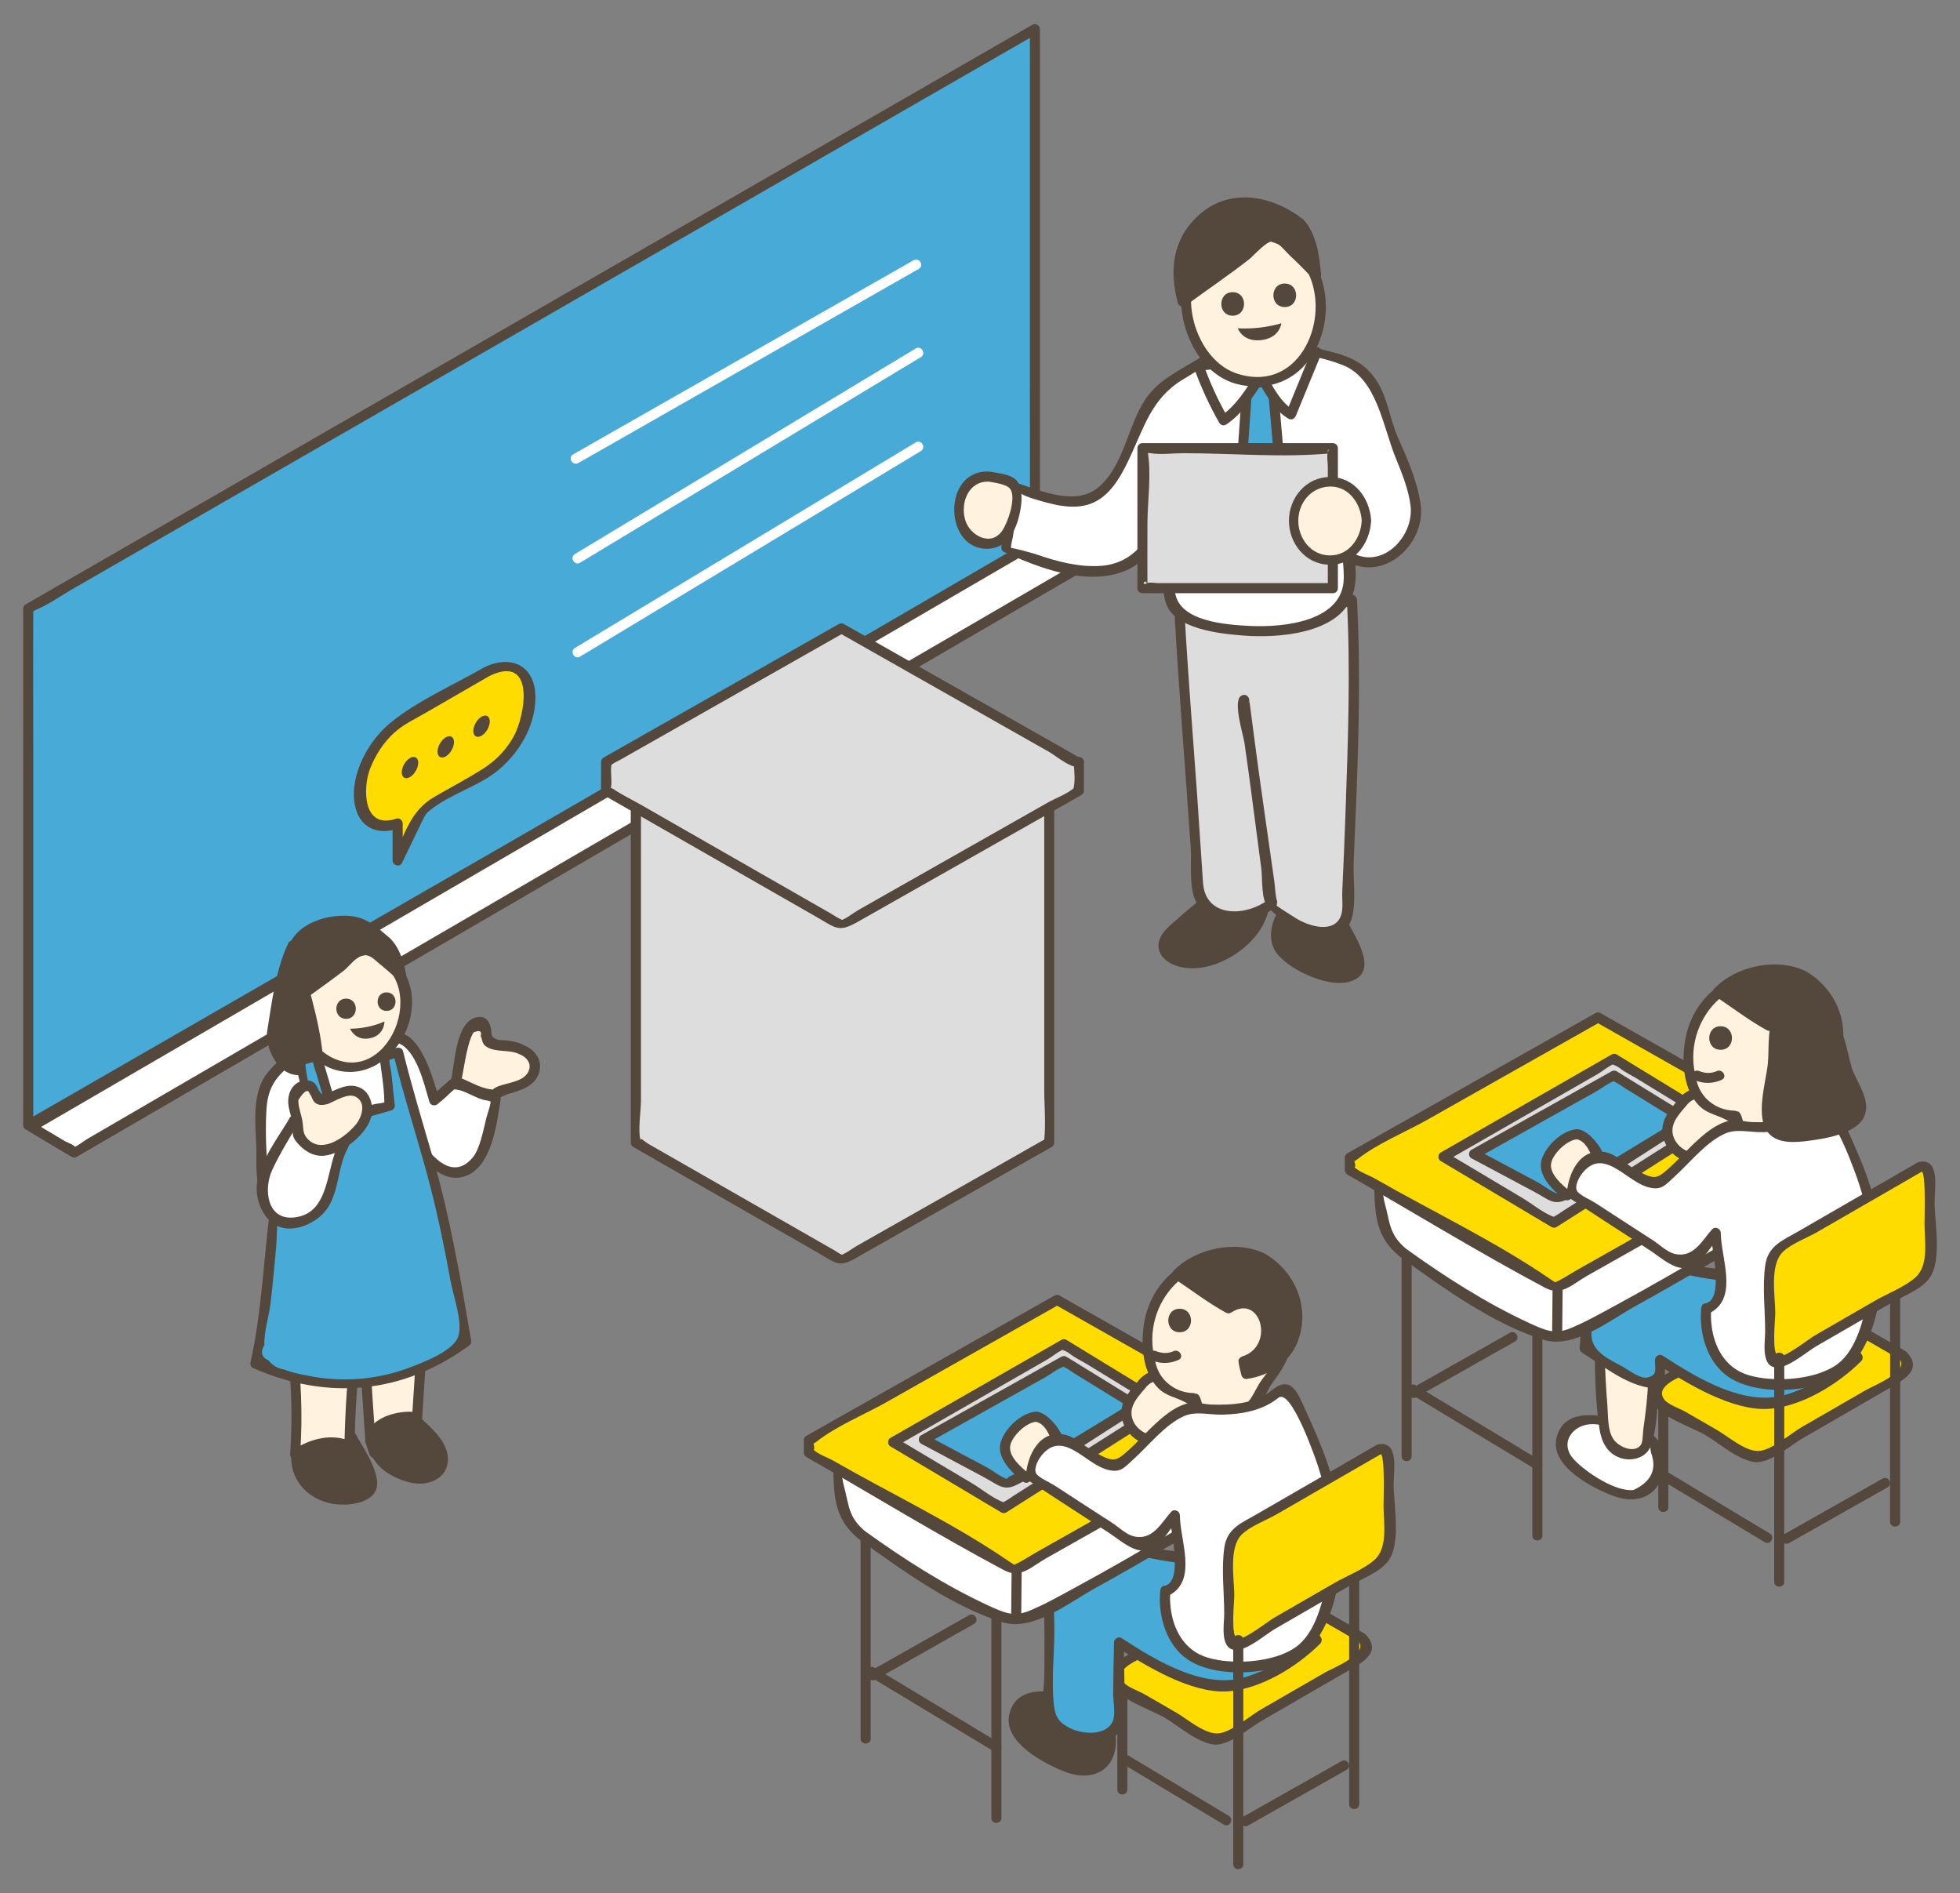 <?xml version="1.0" encoding="UTF-8"?>
<svg id="_レイヤー_1" data-name="レイヤー 1" xmlns="http://www.w3.org/2000/svg" viewBox="0 0 350 338">
  <rect x="0" y="0" width="350" height="338" fill="#808080" stroke="none"/>
  <defs>
    <style>
      .cls-1 {
        fill: #ffdc00;
      }

      .cls-1, .cls-2, .cls-3, .cls-4, .cls-5, .cls-6, .cls-7 {
        stroke-width: 0px;
      }

      .cls-2 {
        fill: #ebebeb;
      }

      .cls-3 {
        fill: #ddd;
      }

      .cls-4 {
        fill: #54483d;
      }

      .cls-5 {
        fill: #48abd7;
      }

      .cls-6 {
        fill: #fff2de;
      }

      .cls-7 {
        fill: #fff;
      }
    </style>
  </defs>
  <g>
    <g>
      <g>
        <polygon class="cls-5" points="5.03 200.88 184.8 97.41 184.8 5.2 5.03 108.66 5.03 200.88"/>
        <path class="cls-4" d="M5.49,201.65c20.32-11.7,40.64-23.39,60.96-35.09,32.2-18.54,64.41-37.07,96.61-55.61,7.4-4.26,14.79-8.52,22.19-12.77.27-.16.45-.46.45-.78V5.2c0-.69-.76-1.12-1.35-.78-20.32,11.7-40.64,23.39-60.96,35.09-32.2,18.54-64.41,37.07-96.61,55.61-7.4,4.26-14.79,8.52-22.19,12.77-.27.16-.45.46-.45.78v92.21c0,1.16,1.8,1.16,1.8,0v-64.08c0-9.15-.04-18.3,0-27.45,0-1.14-.18-.12-.33.03.28-.27.91-.57,1.26-.72,2.06-.89,4.03-2.32,5.98-3.44,43.2-24.86,86.4-49.73,129.6-74.59,14.27-8.21,28.54-16.43,42.81-24.64l-1.35-.78v64.08c0,9.15.04,18.3,0,27.45,0,1.14.18.12.33-.03-.28.27-.91.57-1.26.72-2.06.89-4.03,2.32-5.98,3.44-43.2,24.86-86.4,49.73-129.6,74.59-14.27,8.21-28.54,16.43-42.81,24.64-1,.58-.1,2.13.91,1.55Z"/>
      </g>
      <g>
        <polygon class="cls-7" points="5.56 201.18 13.23 205.76 191.59 102 183.93 97.42 5.56 201.18"/>
        <path class="cls-4" d="M5.11,201.96c2.56,1.53,5.11,3.05,7.67,4.58.28.16.63.16.91,0,20.1-11.7,40.21-23.39,60.31-35.09,32.02-18.63,64.05-37.26,96.07-55.89,7.33-4.26,14.65-8.53,21.98-12.79.59-.34.58-1.21,0-1.55-2.56-1.53-5.11-3.05-7.67-4.58-.28-.16-.63-.16-.91,0-20.1,11.7-40.21,23.39-60.31,35.09-32.02,18.63-64.05,37.26-96.07,55.89-7.33,4.26-14.65,8.53-21.98,12.79-1,.58-.1,2.14.91,1.55,21.48-12.5,42.96-24.99,64.45-37.49,32.51-18.91,65.02-37.82,97.52-56.73,4.53-2.64,9.06-5.27,13.59-7.91.75-.44,1.8-1.36,2.66-1.55.05-.01.09-.07.13-.08-1.56.23.55.86,1.33,1.33l5.43,3.24v-1.55c-21.48,12.5-42.96,24.99-64.45,37.49-32.51,18.91-65.02,37.82-97.52,56.73l-13.59,7.91c-.75.44-1.8,1.36-2.66,1.55-.05.01-.09.07-.13.08,1.56-.23-.55-.86-1.33-1.33l-5.43-3.24c-1-.6-1.9.96-.91,1.55Z"/>
      </g>
      <path class="cls-7" d="M103.26,82.67c20.27-11.55,40.53-23.11,60.8-34.66,1.01-.57.1-2.13-.91-1.55-20.27,11.55-40.53,23.11-60.8,34.66-1.01.57-.1,2.13.91,1.55h0Z"/>
      <path class="cls-7" d="M103.58,100.46c20.29-12.23,40.57-24.47,60.86-36.7.99-.6.09-2.15-.91-1.55-20.29,12.23-40.57,24.47-60.86,36.7-.99.6-.09,2.15.91,1.55h0Z"/>
      <path class="cls-7" d="M103.58,117.23c20.29-12.23,40.57-24.47,60.86-36.7.99-.6.09-2.15-.91-1.55-20.29,12.23-40.57,24.47-60.86,36.7-.99.6-.09,2.15.91,1.55h0Z"/>
    </g>
    <g>
      <path class="cls-4" d="M239.57,314.41c-5.87,3.32-11.74,6.64-17.62,9.96-1.01.57-.1,2.13.91,1.55,5.87-3.32,11.74-6.64,17.62-9.96,1.01-.57.1-2.13-.91-1.55h0Z"/>
      <path class="cls-4" d="M200.71,315.04c5.94,3.57,11.88,7.14,17.82,10.71,1,.6,1.9-.96.91-1.55-5.94-3.57-11.88-7.14-17.82-10.71-1-.6-1.9.96-.91,1.55h0Z"/>
      <g>
        <path class="cls-1" d="M243.16,292.39l-16.33-9.43c-.62-.36-1.38-.36-2,0l-25.05,14.46c-1.33.77-1.33,2.69,0,3.46l16.33,9.43c.62.36,1.38.36,2,0l25.05-14.46c1.33-.77,1.33-2.69,0-3.46Z"/>
        <path class="cls-4" d="M243.62,291.62c-3.69-2.13-7.37-4.26-11.06-6.39-2.45-1.42-5.24-4.01-8.19-3.03-3.12,1.04-6.28,3.63-9.13,5.27-4.48,2.59-8.97,5.18-13.45,7.77-1.9,1.1-5.06,2.53-3.52,5.35s7.18,4.6,9.66,6.04c2.33,1.34,6.39,4.94,9.31,4.84,2.62-.09,5.97-3.05,8.08-4.27,5.19-3,10.39-6,15.58-9,2.52-1.45,5.95-3.36,2.9-6.44-.82-.82-2.09.45-1.27,1.27,2.11,2.13-4.81,4.92-5.81,5.5-3.84,2.22-7.68,4.44-11.53,6.65-1.98,1.15-5.08,3.87-7.38,4.26-2.44.41-5.71-2.49-7.72-3.66l-5.73-3.31c-.98-.57-3.09-1.27-3.76-2.17-1.84-2.47,2.92-4,4.56-4.95l11.39-6.58c2.46-1.42,5.52-4.02,8.28-4.78s6.18,2.41,8.45,3.72c3.14,1.81,6.28,3.63,9.42,5.44,1.01.58,1.91-.97.91-1.55Z"/>
      </g>
      <path class="cls-4" d="M199.52,302.36v17.13c0,1.16,1.8,1.16,1.8,0v-17.13c0-1.16-1.8-1.16-1.8,0h0Z"/>
      <path class="cls-4" d="M240.92,282.05v40.05c0,1.16,1.8,1.16,1.8,0v-40.05c0-1.16-1.8-1.16-1.8,0h0Z"/>
    </g>
    <g>
      <path class="cls-4" d="M192.38,304.21c-2.18-.87-4.47-1.76-6.8-1.49-2.33.27-4.65,2.13-4.58,4.48.07,1.99,1.73,3.53,3.34,4.71,1.96,1.44,4.05,2.74,6.32,3.63,1.74.68,3.78,1.1,5.41.19,1.46-.82,2.22-2.56,2.31-4.23.09-1.68-.38-3.32-.85-4.94l-5.15-2.34Z"/>
      <path class="cls-4" d="M192.62,303.34c-3.85-1.51-11.09-3.05-12.4,2.77-1.13,5.02,6.56,8.95,10.21,10.3,5.01,1.85,9.24-.76,8.81-6.29-.15-1.91-.34-3.7-1.95-4.66-1.37-.82-3-1.36-4.45-2.03-1.05-.48-1.96,1.07-.91,1.55l3.45,1.57c.36.16,1.36.41,1.61.73-.03.67.07,1.31.31,1.95.77,2.68-.34,4.72-3.33,6.11-3.21.34-8.43-3.15-10.55-5.38-2.86-2.99-.26-6.45,3.33-6.39,1.87.03,3.69.83,5.4,1.5,1.08.42,1.55-1.32.48-1.74Z"/>
    </g>
    <g>
      <path class="cls-5" d="M199.24,275.29c-1.73-.87-2.69.05-4.6-.24-1.91-.29-4.01.07-5.44,1.37-2.14,1.96-2.14,5.29-1.97,8.19.33,5.83.07,21.12.07,21.12,0,4.79,12.33,6.24,12.33,1.66,0,0,.09-9.07.21-14.16,4.18,2.84,12.06,6.49,16.97,7.71,4.91,1.21,14.87-4.45,18.31-8.15l-6.84-10.17c-7.19-4.93-21.25-3.41-29.04-7.34Z"/>
      <path class="cls-4" d="M199.48,274.42c-3.04-.94-8.27-.94-10.82,1.3-2.87,2.51-2.39,6.77-2.27,10.16.16,4.4.13,8.81.09,13.22-.02,2.24-.58,5.13,0,7.33,1.13,4.25,8.05,5.74,11.67,4.09,1.77-.81,2.17-1.85,2.38-3.64.52-4.44.1-9.17.2-13.64l-1.35.78c5.18,3.38,13.28,8.32,19.74,7.95,5.94-.35,12.53-4.42,16.63-8.53.27-.27.36-.76.14-1.09-2.38-3.53-4.56-8.72-8.14-11.1-8.02-5.32-19.42-2.76-28.06-6.73-1.05-.48-1.96,1.07-.91,1.55,6.42,2.95,13.65,2.91,20.48,4.25,2.94.58,6.61,1.23,8.69,3.44,1.57,1.67,2.75,4.08,4.02,5.98.52.77,1.44,1.71,1.74,2.58.53,1.54.52-.17-.24.79-2.27,2.87-7.44,5.07-10.75,6.2-7.48,2.55-16.29-2.85-22.44-6.86-.59-.38-1.34.13-1.35.78-.07,3-.11,5.99-.15,8.99-.02,1.39.48,3.76-.06,5.04-1.14,2.69-5.31,2.39-7.58,1.3-2.03-.97-2.7-2.08-2.93-4.09-.52-4.46.11-9.31.07-13.81-.02-2.02-.1-4.04-.15-6.05-.07-.99-.08-1.98-.04-2.98l5.09-5.78c1.08-.37,4.79-.02,5.82.3,1.11.34,1.58-1.39.48-1.74Z"/>
    </g>
    <g>
      <path class="cls-7" d="M153.97,274.1c4.74,3.47,22.8,15.1,27.58,15.15,3.75.05,39.86-21.83,39.86-21.83v-9.44l-71.72,3.95c.17,4.89-.46,8.69,4.28,12.16Z"/>
      <path class="cls-4" d="M153.51,274.88c7.61,5.49,16.5,11.93,25.52,14.75,5.42,1.69,11.89-3.53,16.37-6,7.96-4.4,15.8-9.02,23.61-13.7,1.16-.69,2.75-1.25,3.3-2.49.99-2.25,0-6.94,0-9.44,0-.47-.41-.93-.9-.9-23.91,1.32-47.81,2.64-71.72,3.95-.48.03-.91.39-.9.9.13,5.28.21,9.24,4.54,12.79.89.73,2.17-.54,1.27-1.27-3.22-2.64-2.95-4.78-3.95-8.35-.22-.79-.33-2.58-.68-2.28.47-.39,2.91-.16,3.48-.19l14.83-.82c13.46-.74,26.93-1.48,40.39-2.23l7.42-.41c1.15-.06,3.38.25,4.45-.25.17-.08.58-.04.79-.04-1.65.06-.35-1.25-.83.75-.32,1.33,0,3.08,0,4.46,0,.9-.55,3.84.42,2.56-.62.82-2.49,1.5-3.33,2-2.48,1.48-4.97,2.96-7.46,4.42-6,3.53-12.02,7.03-18.14,10.34-2.65,1.44-5.33,2.96-8.12,4.12s-4.5.42-7.31-.88c-7.75-3.57-15.23-8.36-22.14-13.35-.94-.68-1.84.88-.91,1.55Z"/>
    </g>
    <g>
      <polygon class="cls-1" points="188.73 232.08 144.44 257.11 144.44 259.33 181.16 280.35 225.81 255.14 225.81 252.93 225.66 253.02 188.73 232.08"/>
      <path class="cls-4" d="M188.28,231.31c-14.76,8.34-29.53,16.69-44.29,25.03-.27.16-.45.46-.45.78v2.22c0,.31.17.62.45.78,11.76,6.73,23.36,13.86,35.32,20.22,2.93,1.56,4.76-.58,7.58-2.18,7.55-4.26,15.1-8.52,22.65-12.79,5.58-3.15,11.15-6.29,16.73-9.44.27-.16.45-.46.45-.78v-2.22c0-.69-.76-1.11-1.35-.78.77-.43.41,0-.83-.81-1.33-.87-2.8-1.59-4.18-2.37-4.23-2.4-8.46-4.8-12.69-7.2-6.15-3.49-12.31-6.98-18.46-10.47-1.01-.57-1.92.98-.91,1.55,6.87,3.9,13.75,7.79,20.62,11.69,4.21,2.39,8.42,4.77,12.63,7.16,1.02.58,3.47,2.72,4.74,2l-1.35-.78c0,.85-.23,2.23.3,1.52-.19.26-.92.54-1.2.68-1.87.92-3.66,2.06-5.47,3.09-5.75,3.25-11.5,6.49-17.25,9.74-5.39,3.04-10.78,6.08-16.16,9.13-1.3.74-2.61,1.63-3.98,2.25-.91.41.3.18.36.19-.46-.11-1.09-.58-1.47-.84-9.79-6.7-20.91-11.97-31.21-17.87-1.01-.58-2.95-1.23-3.7-2.12.47.56.15-1.15,0-1.02-.53.49.52-.17.66-.29,3.59-2.83,8.44-4.77,12.41-7.01,10.33-5.84,20.65-11.67,30.98-17.51,1.01-.57.1-2.13-.91-1.55Z"/>
    </g>
    <path class="cls-4" d="M173.03,288.37c-5.87,3.32-11.74,6.64-17.62,9.96-1.01.57-.1,2.13.91,1.55,5.87-3.32,11.74-6.64,17.62-9.96,1.01-.57.1-2.13-.91-1.55h0Z"/>
    <g>
      <g>
        <polygon class="cls-3" points="159.5 257.48 179.24 269.24 207.99 250.99 189.99 239.99 159.5 257.48"/>
        <path class="cls-4" d="M159.04,258.25c6.58,3.92,13.16,7.84,19.75,11.76.27.16.64.17.91,0,9.58-6.08,19.16-12.16,28.74-18.25.57-.36.59-1.19,0-1.55-6-3.67-12-7.33-18-11-.27-.17-.63-.16-.91,0-10.16,5.83-20.33,11.66-30.49,17.48-1,.58-.1,2.13.91,1.55,9.03-5.18,18.06-10.36,27.09-15.54.91-.52,2.31-1.75,3.36-1.93-1.42.24-.25.21.54.85.93.75,2.11,1.29,3.13,1.91,4.48,2.74,8.97,5.48,13.45,8.22v-1.55c-8.82,5.6-17.64,11.2-26.46,16.8-.59.37-1.18.84-1.8,1.14-1.04.51.73.33.13.13-1.99-.67-4.05-2.41-5.85-3.48-4.53-2.7-9.06-5.4-13.6-8.1-1-.59-1.9.96-.91,1.55Z"/>
      </g>
      <g>
        <polygon class="cls-5" points="164.99 256.99 179.99 264.99 202.99 250.99 189.99 242.99 164.99 256.99"/>
        <path class="cls-4" d="M164.53,257.77c3.74,2,7.49,3.99,11.23,5.99,2.46,1.31,3.42,2.53,5.81,1.32,7.54-3.81,14.64-8.91,21.86-13.31.58-.36.58-1.2,0-1.55-4.33-2.67-8.67-5.33-13-8-.28-.17-.63-.16-.91,0-8.33,4.67-16.67,9.33-25,14-1.01.57-.1,2.12.91,1.55,7.08-3.97,14.17-7.93,21.25-11.9,1.05-.59,2.33-1.64,3.5-1.96.62-.17-1.18-.3-.21.13.73.33,1.42.87,2.09,1.29,3.49,2.15,6.98,4.29,10.46,6.44v-1.55c-6.9,4.2-13.81,8.41-20.71,12.61-.9.55-2.92,1.16-1.44,1.36-1.25-.16-2.99-1.59-4.08-2.18-3.62-1.93-7.23-3.86-10.85-5.79-1.02-.54-1.93,1.01-.91,1.55Z"/>
      </g>
    </g>
    <path class="cls-4" d="M180.64,280.81c-.02,2.34-.05,4.67-.07,7.01-.01,1.16,1.79,1.16,1.8,0,.02-2.34.05-4.67.07-7.01.01-1.16-1.79-1.16-1.8,0h0Z"/>
    <path class="cls-4" d="M153.68,274.88v35.52c0,1.16,1.8,1.16,1.8,0v-35.52c0-1.16-1.8-1.16-1.8,0h0Z"/>
    <path class="cls-4" d="M177.03,289.04v35.52c0,1.16,1.8,1.16,1.8,0v-35.52c0-1.16-1.8-1.16-1.8,0h0Z"/>
    <path class="cls-4" d="M155.26,299.28c7.41,4.47,14.81,8.93,22.22,13.4.99.6,1.9-.96.91-1.55-7.41-4.47-14.81-8.93-22.22-13.4-.99-.6-1.9.96-.91,1.55h0Z"/>
    <g>
      <path class="cls-6" d="M185.06,252.92c-1.97-.07-5.14,3.16-5.59,5.08-.45,1.92,2.25,4.63,3.8,5.84l5.91-4.78c.14-1.96-2.16-6.08-4.13-6.15Z"/>
      <path class="cls-4" d="M185.06,252.02c-2.64.17-5.45,2.83-6.3,5.26-1,2.86,1.87,5.58,3.87,7.2.41.33.86.33,1.27,0l2.79-2.26c.91-.74,2.42-1.54,3.1-2.5,1.61-2.28-2.14-7.32-4.5-7.67-1.13-.17-1.62,1.56-.48,1.74,1.9.29,2.62,2.59,3.29,4.08.08.19.1,1.3.41.58-.03.06-.14.09-.18.14-.22.31-.75.6-1.05.85l-4.66,3.77h1.27c-1.42-1.14-3.88-3.15-3.48-5.15.34-1.72,2.86-4.12,4.63-4.23,1.15-.08,1.16-1.88,0-1.8Z"/>
    </g>
    <path class="cls-4" d="M212.08,263.85c2.07,1.94,4.37,3.57,6.89,4.86,1.03.53,1.94-1.03.91-1.55-2.39-1.22-4.57-2.74-6.53-4.58-.84-.79-2.12.48-1.27,1.27h0Z"/>
    <g>
      <path class="cls-6" d="M204.1,246.94c-1.74,2.16-3.9,4.06-2.55,7.15,2.89,6.21,14.27,2.38,12.11-4.33-1.37-3.05-6.99-6.14-9.56-2.82Z"/>
      <path class="cls-4" d="M203.46,246.3c-1.45,1.76-3.26,3.56-3.22,6,.03,1.79,1,3.48,2.42,4.53,2.75,2.03,6.82,1.51,9.46-.44s3.66-5.65,1.49-8.38c-2.34-2.94-7.24-4.95-10.15-1.72-.77.86.5,2.14,1.27,1.27,2.21-2.46,6.34-.44,7.79,1.99,1.31,2.2-.07,4.6-2.04,5.77-1.73,1.02-4.12,1.4-5.98.52-1.11-.53-2.05-1.54-2.35-2.75-.56-2.25,1.3-3.97,2.59-5.53.73-.89-.54-2.17-1.27-1.27Z"/>
    </g>
    <g>
      <path class="cls-6" d="M223.81,226.21c-3.67-2.03-7.44-1.92-10.67-.48-6.88,3.07-9.47,10.65-7.6,18.11.85,3.4,4.2,5.81,7.7,5.77.88,0,.32,3.29,1.74,2.89.83-.24,8.28.01,8.5-.92.92-3.88,5.24-7.16,6.19-9.95,1.93-5.7.14-12.1-5.85-15.42Z"/>
      <path class="cls-4" d="M224.27,225.43c-9.05-4.25-18.7,1.45-20.04,11.28-.5,3.66-.17,8.31,2.57,11.09,1.48,1.5,3.22,1.63,4.91,2.58,1.03.57.78.37,1.34,1.06.41.51.11,1.04.67,1.53,1.38,1.19,6.04.32,7.65.11,3.93-.53,3.94-3.75,6.28-6.8,5.45-7.09,4.55-15.94-3.37-20.85-.99-.61-1.89.94-.91,1.55,3.93,2.43,6.39,6.2,6.13,10.92-.2,3.63-2.09,5.57-4.14,8.39-1.76,2.42-1.89,4.8-4.91,5.06-1.07.09-4.44.73-5.24.22-.64-.42-.59-1.79-1.16-2.49-.31-.38-.48-.15-.79-.36-2.05-.04-3.77-.76-5.18-2.18-.99-1.06-1.59-2.27-1.8-3.63-2.86-10.27,6.71-20.8,17.1-15.91,1.04.49,1.96-1.06.91-1.55Z"/>
    </g>
    <path class="cls-4" d="M210.65,233.65c-2.7,0-2.71,4.2,0,4.2s2.71-4.2,0-4.2Z"/>
    <g>
      <path class="cls-4" d="M225.32,224.55c-4.46-2.53-12.47-.13-15.14,2.98,0,0,9.15,6.08,9.19,6.05,6.33-4.75,10.4,7.59,2.69,9.46-.07,0,.5,2.25.5,2.25,0,0,9.8-1.11,8.87-10.91-.62-6.61-2.77-7.95-6.11-9.84Z"/>
      <path class="cls-4" d="M225.77,223.77c-5.13-2.44-12.28-.92-16.23,3.12-.42.43-.3,1.09.18,1.41,3.03,2.01,6,4.3,9.19,6.05.27.15.64.18.91,0,5.32-3.5,7.91,5.98,2,7.82-.34.11-.7.47-.66.87.09.84.32,1.67.53,2.49.08.34.49.71.87.66,3.87-.49,7.67-2.83,9.13-6.56,2.42-6.21-.44-12.73-5.91-15.86-1.01-.58-1.91.98-.91,1.55,3.95,2.26,5.81,5.5,5.72,10.19-.07,3.99-2.24,6.96-5.93,8.31-.65.24-1.46.55-2.16.56l.87.42c-.07-.3-.15-.59-.21-.89-.18.13.16-.33.2-.37,1.81-1.67,3.4-2.14,3.76-4.96.41-3.26-2.23-8.35-6.23-6.79-1.12.44-.87.81-1.63.64-.93-.21-2.21-1.45-3.02-1.98-1.87-1.23-3.73-2.47-5.6-3.71l.18,1.41c3.33-3.41,9.69-4.92,14.05-2.84,1.04.5,1.95-1.06.91-1.55Z"/>
    </g>
    <g>
      <path class="cls-7" d="M227.86,248.76c-4.35,4.22-14.91,2.63-14.91,2.63-2.07-.88-12.86,10.62-13.66,10.5-2.29-.33-9.34-4.9-9.34-4.9-5.61.7-5.68,3.74-5.84,6.54,0,0,16.13,10.55,18.45,11.91,3.39,1.99,4.67-2.34,7.24-4.9-.08,1.7.95,8.31.94,10.02-.02,3.26-2.64,3.44-2.64,3.44,0,0-1.27,12.27,9.66,13.23,6,.53,13.86-.49,16.3-4.56,2.87-4.79,4.12-11.88,4.5-17.45.47-6.77-3.21-17.15-5.25-21.02-2.1-3.97-2.61-8.18-5.44-5.44Z"/>
      <path class="cls-4" d="M227.22,248.12c-2.99,2.49-7.18,2.76-10.92,2.64-1.19-.04-2.72-.5-3.9-.28-3.99.73-7.81,5.63-10.64,8.21-2.52,2.29-2.84,2.43-6.11.67-1.59-.86-3.62-2.78-5.37-3.19-4.7-1.09-6.87,3.77-7.09,7.36-.02.32.19.61.45.78,4.79,3.13,9.58,6.26,14.39,9.35,1.55,1,3.66,2.9,5.57,3.13,3.28.39,5.04-3.61,6.82-5.61l-1.54-.64c.02,2.32,2.62,12.1-1.04,12.59-.41.06-.63.51-.66.87-.41,4.45,1.06,9.66,4.9,12.27,5.5,3.74,17.71,2.92,22.13-2.32,6.27-7.44,6.09-21.08,3.71-29.87-1.19-4.41-3.02-8.39-4.88-12.53-1.24-2.74-2.41-5.98-5.64-3.57-.92.69-.02,2.25.91,1.55,2.26-1.69,6.6,10.81,7.07,12.28,1.54,4.81,2.59,9.75,2.16,14.82s-1.45,14.11-6.19,17.46c-3.88,2.74-11.28,3.19-15.76,1.83-4.06-1.24-6.1-4.93-6.55-8.93-.09-.83-.13-1.68-.08-2.51.07-1.11-1.03.88.15.16,4.64-2.84,1.62-9.65,1.58-14.11,0-.74-1-1.23-1.54-.64-1.84,2.06-3.38,5.28-6.82,4.36-1.25-.33-2.71-1.72-3.78-2.41-3.42-2.2-6.83-4.42-10.24-6.64-.72-.47-2.82-1.38-3.28-2.14-.72-1.2,1.3-4.65,3.62-4.93,3.15-.39,6.15,3.67,9.41,4.34,2.13.44,2.7-.46,4.34-1.94,2.69-2.42,5.68-6.24,9.03-7.71,2.13-.94,4.46-.2,6.82-.26,3.7-.1,7.34-.75,10.24-3.17.89-.74-.39-2.01-1.27-1.27Z"/>
    </g>
    <g>
      <path class="cls-1" d="M246.27,258.75l-25.07,14.47c-.93.54-1.69,1.99-1.69,3.23v15.77c0,1.24.76,1.82,1.69,1.28l25.07-14.47c.93-.54,1.69-1.99,1.69-3.23v-15.77c0-1.24-.76-1.82-1.69-1.28Z"/>
      <path class="cls-4" d="M245.81,257.98c-7.15,4.13-14.31,8.26-21.46,12.39-2.64,1.52-5.21,2.48-5.71,5.85-.57,3.81-.03,8.07-.03,11.92,0,1.79-.81,6.12,1.86,6.43,2.1.25,5.58-2.82,7.19-3.75,4.48-2.59,8.96-5.17,13.43-7.76,2.08-1.2,5.31-2.36,6.81-4.38,2.36-3.17.96-10.09.96-13.66,0-2.33,1.06-7.97-2.83-7.14-1.13.24-.65,1.98.48,1.74.84-.18.55,8.46.55,9.28,0,2.94.84,7.36-1.58,9.55-1.9,1.72-5,2.89-7.2,4.16l-10.78,6.22c-.97.56-5.41,4.04-6.51,3.76-1.28-.32-.58-6.46-.58-7.75,0-2.93-1.05-8.55,1.34-10.89,1.56-1.52,4.4-2.54,6.28-3.63,6.23-3.6,12.46-7.19,18.69-10.79,1-.58.1-2.14-.91-1.55Z"/>
    </g>
    <path class="cls-4" d="M220.22,292.78v40.05c0,1.16,1.8,1.16,1.8,0v-40.05c0-1.16-1.8-1.16-1.8,0h0Z"/>
    <g>
      <path class="cls-4" d="M336.17,263.98c-5.87,3.32-11.74,6.64-17.62,9.96-1.01.57-.1,2.13.91,1.55,5.87-3.32,11.74-6.64,17.62-9.96,1.01-.57.1-2.13-.91-1.55h0Z"/>
      <path class="cls-4" d="M297.31,264.62c5.94,3.57,11.88,7.14,17.82,10.71,1,.6,1.9-.96.91-1.55-5.94-3.57-11.88-7.14-17.82-10.71-1-.6-1.9.96-.91,1.55h0Z"/>
      <g>
        <path class="cls-1" d="M339.76,241.97l-16.33-9.43c-.62-.36-1.38-.36-2,0l-25.05,14.46c-1.33.77-1.33,2.69,0,3.46l16.33,9.43c.62.36,1.38.36,2,0l25.05-14.46c1.33-.77,1.33-2.69,0-3.46Z"/>
        <path class="cls-4" d="M340.22,241.19l-11.06-6.39c-2.45-1.42-5.24-4.01-8.19-3.03-3.12,1.04-6.28,3.63-9.13,5.27-4.48,2.59-8.97,5.18-13.45,7.77-1.9,1.1-5.06,2.53-3.52,5.35s7.18,4.6,9.66,6.04c2.33,1.34,6.39,4.94,9.31,4.84,2.62-.09,5.97-3.05,8.08-4.27,5.19-3,10.39-6,15.58-9,2.52-1.45,5.95-3.36,2.9-6.44-.82-.82-2.09.45-1.27,1.27,2.11,2.13-4.81,4.92-5.81,5.5-3.84,2.22-7.68,4.44-11.53,6.65-1.98,1.15-5.08,3.87-7.38,4.26-2.44.41-5.71-2.49-7.72-3.66l-5.73-3.31c-.98-.57-3.09-1.27-3.76-2.17-1.84-2.47,2.92-4,4.56-4.95l11.39-6.58c2.46-1.42,5.52-4.02,8.28-4.78s6.18,2.41,8.45,3.72l9.42,5.44c1.01.58,1.91-.97.91-1.55Z"/>
      </g>
      <path class="cls-4" d="M296.12,251.94v17.13c0,1.16,1.8,1.16,1.8,0v-17.13c0-1.16-1.8-1.16-1.8,0h0Z"/>
      <path class="cls-4" d="M337.52,231.62v40.05c0,1.16,1.8,1.16,1.8,0v-40.05c0-1.16-1.8-1.16-1.8,0h0Z"/>
    </g>
    <g>
      <path class="cls-7" d="M290.09,254.89c-2.18-.87-4.47-1.76-6.8-1.49-2.33.27-4.65,2.13-4.58,4.48.07,1.99,1.73,3.53,3.34,4.71,1.96,1.44,4.05,2.74,6.32,3.63,1.74.68,3.78,1.1,5.41.19,1.46-.82,2.22-2.56,2.31-4.23.09-1.68-.38-3.32-.85-4.94l-5.15-2.34Z"/>
      <path class="cls-4" d="M290.33,254.02c-3.85-1.51-11.09-3.05-12.4,2.77-1.13,5.02,6.56,8.95,10.21,10.3,5,1.85,9.24-.76,8.81-6.29-.15-1.91-.34-3.7-1.95-4.66-1.37-.82-3-1.36-4.45-2.03-1.05-.48-1.96,1.07-.91,1.55l3.45,1.57c.36.16,1.36.41,1.61.73-.03.67.07,1.31.31,1.95.77,2.68-.34,4.72-3.33,6.11-3.21.34-8.43-3.15-10.55-5.38-2.86-2.99-.26-6.45,3.33-6.39,1.87.03,3.69.83,5.4,1.5,1.08.42,1.55-1.32.48-1.74Z"/>
    </g>
    <g>
      <path class="cls-6" d="M285.67,241.28c.02,6.29.93,14.72.93,14.72,1.11,3.61,4.45,4.72,7.23,2.5,0,0,1.31-7.5,1.39-12.23-4.42.35-5.73-2.69-9.55-5Z"/>
      <path class="cls-4" d="M284.77,241.28c.05,4.52.16,9.22.83,13.7.34,2.31,1.33,4.51,3.76,5.31,2.16.71,4.7-.09,5.45-2.19,1.23-3.45,1.21-8.23,1.31-11.82.01-.48-.42-.91-.9-.9-3.85.07-6.11-2.93-9.09-4.88-.97-.63-1.88.92-.91,1.55,3.46,2.25,5.59,5.2,10,5.12l-.9-.9c-.09,2.98-.44,5.94-.87,8.89-.09.59-.06,2.28-.44,2.8-1.18,1.63-4.1.31-4.97-1.13-1.01-1.67-.84-3.93-1-5.85-.26-3.23-.44-6.47-.48-9.72-.01-1.16-1.81-1.16-1.8,0Z"/>
    </g>
    <g>
      <path class="cls-5" d="M295.84,224.86c-1.73-.87-2.69.05-4.6-.24-1.91-.29-4.01.07-5.44,1.37-2.14,1.96-2.14,5.29-1.97,8.19.11,1.92-.86,3.46-.85,6.54,3.82,2.31,8.95,6.67,13.37,6.32.02-1.52.05-3,.08-4.24,4.18,2.84,12.06,6.49,16.97,7.71s14.87-4.45,18.31-8.15l-6.84-10.17c-7.19-4.93-21.25-3.41-29.04-7.34Z"/>
      <path class="cls-4" d="M296.08,223.99c-3.61-1.12-9.41-.92-11.82,2.45-.98,1.38-1.24,3.12-1.37,4.76-.24,3.17-.63,6.34-.81,9.52-.02.32.19.61.45.78,4.3,2.71,8.5,6.37,13.83,6.44.49,0,.89-.42.9-.9.02-1.41.05-2.83.08-4.24l-1.35.78c5.18,3.38,13.28,8.32,19.74,7.95,5.94-.35,12.53-4.42,16.63-8.53.27-.27.36-.76.14-1.09-2.38-3.53-4.56-8.72-8.14-11.1-8.02-5.32-19.42-2.76-28.06-6.73-1.05-.48-1.96,1.07-.91,1.55,6.42,2.95,13.65,2.91,20.48,4.25,2.94.58,6.61,1.23,8.69,3.44,1.57,1.67,2.75,4.08,4.02,5.98.52.77,1.44,1.71,1.74,2.58.53,1.54.52-.17-.24.79-2.27,2.87-7.44,5.07-10.75,6.2-7.48,2.55-16.29-2.85-22.44-6.86-.59-.38-1.34.13-1.35.78-.04,1.76.53,2.71-1.41,3.14-1.23.27-3.26-1.3-4.23-1.85-2.7-1.52-5.89-2.75-5.72-6.22.07-1.54.27-3.66.49-5.18-.3-1.91.56-3.37,2.57-4.39.74-2.37,2.07-3.3,4-2.8,1.25-.22,3.23-.14,4.36.21s1.58-1.39.48-1.74Z"/>
    </g>
    <g>
      <path class="cls-7" d="M250.57,223.68c4.74,3.47,22.8,15.1,27.58,15.15,3.75.05,39.86-21.83,39.86-21.83v-9.44l-71.72,3.95c.17,4.89-.46,8.69,4.28,12.16Z"/>
      <path class="cls-4" d="M250.11,224.45c7.61,5.49,16.5,11.93,25.52,14.75,5.42,1.69,11.89-3.53,16.37-6,7.96-4.4,15.8-9.02,23.61-13.7,1.16-.69,2.75-1.25,3.3-2.49.99-2.25,0-6.94,0-9.44,0-.47-.41-.93-.9-.9-23.91,1.32-47.81,2.64-71.72,3.95-.48.03-.91.39-.9.9.13,5.28.21,9.24,4.54,12.79.89.73,2.17-.54,1.27-1.27-3.22-2.64-2.95-4.78-3.95-8.35-.22-.79-.33-2.58-.68-2.28.47-.39,2.91-.16,3.48-.19l14.83-.82c13.46-.74,26.93-1.48,40.39-2.23l7.42-.41c1.15-.06,3.38.25,4.45-.25.17-.08.58-.04.79-.04-1.65.06-.35-1.25-.83.75-.32,1.33,0,3.08,0,4.46,0,.9-.55,3.84.42,2.56-.62.82-2.49,1.5-3.33,2-2.48,1.48-4.97,2.96-7.46,4.42-6,3.53-12.02,7.03-18.14,10.34-2.65,1.44-5.33,2.96-8.12,4.12s-4.5.42-7.32-.88c-7.75-3.57-15.23-8.36-22.14-13.35-.94-.68-1.84.88-.91,1.55Z"/>
    </g>
    <g>
      <polygon class="cls-1" points="285.33 181.66 241.04 206.69 241.04 208.9 277.76 229.92 322.41 204.72 322.41 202.5 322.26 202.59 285.33 181.66"/>
      <path class="cls-4" d="M284.88,180.88c-14.76,8.34-29.53,16.69-44.29,25.03-.27.16-.45.46-.45.78v2.22c0,.31.17.62.45.78,11.76,6.73,23.36,13.86,35.32,20.22,2.93,1.56,4.76-.58,7.58-2.18,7.55-4.26,15.1-8.52,22.65-12.79,5.58-3.15,11.15-6.29,16.73-9.44.27-.16.45-.46.45-.78v-2.22c0-.69-.76-1.11-1.35-.78.77-.43.41,0-.83-.81-1.33-.87-2.8-1.59-4.18-2.37l-12.69-7.2c-6.15-3.49-12.31-6.98-18.46-10.47-1.01-.57-1.92.98-.91,1.55,6.87,3.9,13.75,7.79,20.62,11.69l12.63,7.16c1.02.58,3.47,2.72,4.74,2l-1.35-.78c0,.85-.23,2.23.3,1.52-.19.26-.92.54-1.2.68-1.87.92-3.66,2.06-5.47,3.09l-17.25,9.74c-5.39,3.04-10.78,6.08-16.16,9.13-1.3.74-2.61,1.63-3.98,2.25-.91.41.3.18.36.19-.46-.11-1.09-.58-1.47-.84-9.79-6.7-20.91-11.97-31.21-17.87-1.01-.58-2.95-1.23-3.7-2.12.47.56.15-1.15,0-1.02-.53.49.52-.17.66-.29,3.59-2.83,8.44-4.77,12.41-7.01,10.33-5.84,20.65-11.67,30.98-17.51,1.01-.57.1-2.13-.91-1.55Z"/>
    </g>
    <path class="cls-4" d="M269.63,237.94c-5.87,3.32-11.74,6.64-17.62,9.96-1.01.57-.1,2.13.91,1.55,5.87-3.32,11.74-6.64,17.62-9.96,1.01-.57.1-2.13-.91-1.55h0Z"/>
    <path class="cls-4" d="M277.24,230.38c-.02,2.34-.05,4.67-.07,7.01-.01,1.16,1.79,1.16,1.8,0,.02-2.34.05-4.67.07-7.01.01-1.16-1.79-1.16-1.8,0h0Z"/>
    <path class="cls-4" d="M250.28,224.46v35.52c0,1.16,1.8,1.16,1.8,0v-35.52c0-1.16-1.8-1.16-1.8,0h0Z"/>
    <path class="cls-4" d="M273.63,238.62v35.52c0,1.16,1.8,1.16,1.8,0v-35.52c0-1.16-1.8-1.16-1.8,0h0Z"/>
    <g>
      <g>
        <polygon class="cls-3" points="257.76 206.52 277.5 218.28 306.24 200.04 288.24 189.04 257.76 206.52"/>
        <path class="cls-4" d="M257.3,207.3l19.75,11.76c.27.16.64.17.91,0,9.58-6.08,19.16-12.16,28.74-18.25.57-.36.59-1.19,0-1.55-6-3.67-12-7.33-18-11-.27-.17-.63-.16-.91,0-10.16,5.83-20.33,11.66-30.49,17.48-1,.58-.1,2.13.91,1.55,9.03-5.18,18.06-10.36,27.09-15.54.91-.52,2.31-1.75,3.36-1.93-1.42.24-.25.21.54.85.93.75,2.11,1.29,3.13,1.91,4.48,2.74,8.97,5.48,13.45,8.22v-1.55c-8.82,5.6-17.64,11.2-26.46,16.8-.59.37-1.18.84-1.8,1.14-1.04.51.73.33.13.13-1.99-.67-4.05-2.41-5.85-3.48-4.53-2.7-9.06-5.4-13.6-8.1-1-.59-1.9.96-.91,1.55Z"/>
      </g>
      <g>
        <polygon class="cls-5" points="263.24 206.04 278.24 214.04 301.24 200.04 288.24 192.04 263.24 206.04"/>
        <path class="cls-4" d="M262.79,206.81c3.74,2,7.49,3.99,11.23,5.99,2.46,1.31,3.42,2.53,5.81,1.32,7.54-3.81,14.64-8.91,21.86-13.31.58-.36.58-1.2,0-1.55-4.33-2.67-8.67-5.33-13-8-.28-.17-.63-.16-.91,0-8.33,4.67-16.67,9.33-25,14-1.01.57-.1,2.12.91,1.55,7.08-3.97,14.17-7.93,21.25-11.9,1.05-.59,2.33-1.64,3.5-1.96.62-.17-1.18-.3-.21.13.73.33,1.42.87,2.09,1.29,3.49,2.15,6.98,4.29,10.46,6.44v-1.55c-6.9,4.2-13.81,8.41-20.71,12.61-.9.55-2.92,1.16-1.44,1.36-1.25-.16-2.99-1.59-4.08-2.18-3.62-1.93-7.23-3.86-10.85-5.79-1.02-.54-1.93,1.01-.91,1.55Z"/>
      </g>
    </g>
    <path class="cls-4" d="M251.86,248.85c7.41,4.47,14.81,8.93,22.22,13.4.99.6,1.9-.96.91-1.55-7.41-4.47-14.81-8.93-22.22-13.4-.99-.6-1.9.96-.91,1.55h0Z"/>
    <g>
      <path class="cls-6" d="M281.65,202.49c-1.97-.07-5.14,3.16-5.59,5.08-.45,1.92,2.25,4.63,3.8,5.84l5.91-4.78c.14-1.96-2.16-6.08-4.13-6.15Z"/>
      <path class="cls-4" d="M281.65,201.59c-2.64.17-5.45,2.83-6.3,5.26-1,2.86,1.87,5.58,3.87,7.2.41.33.86.33,1.27,0l2.79-2.26c.91-.74,2.42-1.54,3.1-2.5,1.61-2.28-2.13-7.32-4.5-7.67-1.13-.17-1.62,1.56-.48,1.74,1.9.29,2.62,2.59,3.29,4.08.08.19.1,1.3.41.58-.03.06-.14.09-.18.14-.22.31-.75.6-1.05.85l-4.66,3.77h1.27c-1.42-1.14-3.88-3.15-3.48-5.15.34-1.72,2.86-4.12,4.63-4.23,1.15-.08,1.16-1.88,0-1.8Z"/>
    </g>
    <path class="cls-4" d="M308.67,213.42c2.07,1.94,4.37,3.57,6.89,4.86,1.03.53,1.94-1.03.91-1.55-2.39-1.22-4.57-2.74-6.53-4.58-.84-.79-2.12.48-1.27,1.27h0Z"/>
    <g>
      <path class="cls-6" d="M300.7,196.51c-1.74,2.16-3.9,4.06-2.55,7.15,2.89,6.21,14.27,2.38,12.11-4.33-1.37-3.05-6.99-6.14-9.56-2.82Z"/>
      <path class="cls-4" d="M300.06,195.88c-1.45,1.76-3.26,3.56-3.22,6,.03,1.79,1,3.48,2.42,4.53,2.75,2.03,6.82,1.51,9.46-.44s3.66-5.65,1.49-8.38c-2.34-2.94-7.24-4.95-10.15-1.72-.77.86.5,2.14,1.27,1.27,2.21-2.46,6.34-.44,7.79,1.99,1.31,2.2-.07,4.6-2.04,5.77-1.73,1.02-4.12,1.4-5.98.52-1.11-.53-2.05-1.54-2.35-2.75-.56-2.25,1.3-3.97,2.59-5.53.73-.89-.54-2.17-1.27-1.27Z"/>
    </g>
    <g>
      <path class="cls-6" d="M320.41,175.79c-3.67-2.03-7.44-1.92-10.67-.48-6.88,3.07-9.47,10.65-7.6,18.11.85,3.4,4.2,5.81,7.7,5.77.88,0,.32,3.29,1.74,2.89.83-.24,8.28.01,8.5-.92.92-3.88,5.24-7.16,6.19-9.95,1.93-5.7.14-12.1-5.85-15.42Z"/>
      <path class="cls-4" d="M320.87,175.01c-9.05-4.25-18.7,1.45-20.04,11.28-.5,3.66-.17,8.31,2.57,11.09,1.48,1.5,3.22,1.63,4.91,2.58,1.03.57.78.37,1.34,1.06.41.51.11,1.04.67,1.53,1.38,1.19,6.04.32,7.65.11,3.93-.53,3.94-3.75,6.28-6.8,5.45-7.09,4.55-15.94-3.37-20.85-.99-.61-1.89.94-.91,1.55,3.93,2.43,6.39,6.2,6.13,10.92-.2,3.63-2.09,5.57-4.14,8.39-1.76,2.42-1.89,4.8-4.91,5.06-1.07.09-4.44.73-5.24.22-.64-.42-.59-1.79-1.16-2.49-.31-.38-.48-.15-.79-.36-2.05-.04-3.77-.76-5.18-2.18-.99-1.06-1.59-2.27-1.8-3.63-2.86-10.27,6.71-20.8,17.1-15.91,1.04.49,1.96-1.06.91-1.55Z"/>
    </g>
    <path class="cls-4" d="M307.25,183.22c-2.7,0-2.71,4.2,0,4.2s2.71-4.2,0-4.2Z"/>
    <g>
      <path class="cls-4" d="M321.92,174.12c-4.46-2.53-12.47-.13-15.14,2.98,0,0,9.15,6.08,9.19,6.05,6.33-4.75,10.4,7.59,2.69,9.46-.07,0,.5,2.25.5,2.25,0,0,9.8-1.11,8.87-10.91-.62-6.61-2.77-7.95-6.11-9.84Z"/>
      <path class="cls-4" d="M322.37,173.35c-5.13-2.44-12.28-.92-16.23,3.12-.42.43-.3,1.09.18,1.41,3.03,2.01,6,4.3,9.19,6.05.27.15.64.18.91,0,5.32-3.5,7.91,5.98,2,7.82-.34.11-.7.47-.66.87.09.84.32,1.67.53,2.49.08.34.49.71.87.66,3.87-.49,7.67-2.83,9.13-6.56,2.42-6.21-.44-12.73-5.91-15.86-1.01-.58-1.91.98-.91,1.55,3.95,2.26,5.81,5.5,5.72,10.19-.07,3.99-2.24,6.96-5.93,8.31-.65.24-1.46.55-2.16.56l.87.42c-.07-.3-.15-.59-.21-.89-.18.13.16-.33.2-.37,1.81-1.67,3.4-2.14,3.76-4.96.41-3.26-2.23-8.35-6.23-6.79-1.12.44-.87.81-1.63.64-.93-.21-2.21-1.45-3.02-1.98-1.87-1.23-3.73-2.47-5.6-3.71l.18,1.41c3.33-3.41,9.69-4.92,14.05-2.84,1.04.5,1.95-1.06.91-1.55Z"/>
    </g>
    <g>
      <path class="cls-7" d="M324.46,198.33c-4.35,4.22-14.91,2.63-14.91,2.63-2.07-.88-12.86,10.62-13.66,10.5-2.29-.33-9.34-4.9-9.34-4.9-5.61.7-5.68,3.74-5.84,6.54,0,0,16.13,10.55,18.45,11.91,3.39,1.99,4.67-2.34,7.24-4.9-.08,1.7.95,8.31.94,10.02-.02,3.26-2.64,3.44-2.64,3.44,0,0-1.27,12.27,9.66,13.23,6,.53,13.86-.49,16.3-4.56,2.87-4.79,4.12-11.88,4.5-17.45.47-6.77-3.21-17.15-5.25-21.02-2.1-3.97-2.61-8.18-5.44-5.44Z"/>
      <path class="cls-4" d="M323.82,197.69c-2.99,2.49-7.18,2.76-10.92,2.64-1.19-.04-2.72-.5-3.9-.28-3.99.73-7.81,5.63-10.64,8.21-2.52,2.29-2.84,2.43-6.11.67-1.59-.86-3.62-2.78-5.37-3.19-4.7-1.09-6.87,3.77-7.09,7.36-.02.32.19.61.45.78,4.79,3.13,9.58,6.26,14.39,9.35,1.55,1,3.66,2.9,5.57,3.13,3.28.39,5.04-3.61,6.82-5.61l-1.54-.64c.02,2.32,2.62,12.1-1.04,12.59-.41.06-.63.51-.66.87-.41,4.45,1.06,9.66,4.9,12.27,5.5,3.74,17.71,2.92,22.13-2.32,6.27-7.44,6.09-21.08,3.71-29.87-1.19-4.41-3.02-8.39-4.88-12.53-1.24-2.74-2.41-5.98-5.64-3.57-.92.69-.02,2.25.91,1.55,2.26-1.69,6.6,10.81,7.07,12.28,1.54,4.81,2.59,9.75,2.15,14.82s-1.45,14.11-6.19,17.46c-3.88,2.74-11.28,3.19-15.76,1.83-4.06-1.24-6.1-4.93-6.55-8.93-.09-.83-.13-1.68-.08-2.51.07-1.11-1.03.88.15.16,4.64-2.84,1.62-9.65,1.58-14.11,0-.74-1-1.23-1.54-.64-1.84,2.06-3.38,5.28-6.82,4.36-1.25-.33-2.71-1.72-3.78-2.41-3.42-2.2-6.83-4.42-10.24-6.64-.72-.47-2.82-1.38-3.28-2.14-.72-1.2,1.3-4.65,3.62-4.93,3.15-.39,6.15,3.67,9.41,4.34,2.13.44,2.7-.46,4.34-1.94,2.69-2.42,5.68-6.24,9.03-7.71,2.13-.94,4.46-.2,6.82-.26,3.7-.1,7.34-.75,10.24-3.17.89-.74-.39-2.01-1.27-1.27Z"/>
    </g>
    <g>
      <path class="cls-1" d="M342.87,208.33l-25.07,14.47c-.93.54-1.69,1.99-1.69,3.23v15.77c0,1.24.76,1.82,1.69,1.28l25.07-14.47c.93-.54,1.69-1.99,1.69-3.23v-15.77c0-1.24-.76-1.82-1.69-1.28Z"/>
      <path class="cls-4" d="M342.41,207.55c-7.15,4.13-14.31,8.26-21.46,12.39-2.64,1.52-5.21,2.48-5.71,5.85-.57,3.81-.03,8.07-.03,11.92,0,1.79-.81,6.12,1.86,6.43,2.1.25,5.58-2.82,7.19-3.75,4.48-2.59,8.96-5.17,13.43-7.76,2.08-1.2,5.31-2.36,6.81-4.38,2.35-3.17.96-10.09.96-13.66,0-2.33,1.06-7.97-2.83-7.14-1.13.24-.65,1.98.48,1.74.84-.18.55,8.46.55,9.28,0,2.94.84,7.36-1.58,9.55-1.9,1.72-5,2.89-7.2,4.16l-10.78,6.22c-.97.56-5.41,4.04-6.51,3.76-1.28-.32-.58-6.46-.58-7.75,0-2.93-1.05-8.55,1.34-10.89,1.56-1.52,4.4-2.54,6.28-3.63,6.23-3.6,12.46-7.19,18.69-10.79,1-.58.1-2.14-.91-1.55Z"/>
    </g>
    <path class="cls-4" d="M316.82,242.35v40.05c0,1.16,1.8,1.16,1.8,0v-40.05c0-1.16-1.8-1.16-1.8,0h0Z"/>
    <g>
      <path class="cls-4" d="M329.9,191.19c-.55-1.49-.74-3.06-1.12-4.6-.38-1.55-.87-3.04-1.77-4.37-.44-.65-4-4.6-4.78-4.03,0,0-4.8,3.5-4.8,3.5-.56,5.5-1.11,11.01-1.67,16.51-.1.94-.18,1.93.21,2.79.82,1.81,3.24,2.13,5.22,1.98,3.17-.24,6.4-.98,9.27-2.39.48-.23.95-.5,1.29-.91.45-.56.58-1.32.55-2.03-.09-2.3-1.52-4.2-2.32-6.28-.02-.06-.04-.11-.06-.17Z"/>
      <path class="cls-4" d="M330.77,190.95c-1.06-3.57-1.37-7.25-3.82-10.2-.97-1.16-2.96-3.64-4.73-3.46-1.35.14-4,2.36-4.87,3.34-1.95,2.19-1.37,6.44-1.67,9.31-.33,3.28-2.36,9.59.17,12.41,1.72,1.92,4.88,1.61,7.16,1.31,2.93-.38,8.7-1.26,9.96-4.51,1.07-2.74-1.3-5.81-2.2-8.21-.4-1.07-2.15-.61-1.74.48.6,1.59,2.11,3.43,2.19,5.11.18,3.82-6.79,6.03-10.04,5.53-1.71-.26-3.93-2.02-4.53-3.86-.31-.96.35-3.47.46-4.59.31-3.03.8-6.13.93-9.17.08-2.04.22-2.26,1.83-3.43.55-.4,2.12-1.89,2.76-1.84.96.08,2.89,2.52,3.48,3.36,1.83,2.58,2.04,5.96,2.92,8.9.33,1.11,2.07.64,1.74-.48Z"/>
    </g>
    <g>
      <g>
        <path class="cls-4" d="M239.64,164.57l-2.88-3.53c-1.96-1.91-5.6-1.13-7.07,1.19-1.46,2.31-2.74,5.14-1.09,7.33,1.64,2.19,5.98,3.87,8.6,4.66,1.94.59,4.62.59,5.37-1.3.38-.95.07-2.03-.25-3-1-3.01-1.4-2.43-2.68-5.34Z"/>
        <path class="cls-4" d="M240.28,163.93c-2.03-2.49-3.74-5.48-7.47-4.75-4.4.85-7.73,7.6-4.64,11.24,2.47,2.92,9.22,6.06,13.05,4.77,5.26-1.77.57-8.15-.79-11.07-.49-1.05-2.04-.14-1.55.91.54,1.15,1.24,2.15,1.83,3.26.27.52,1.02,1.95.99,2.61l-1.26,2.66c-.77.14-1.54.13-2.31-.04-2.65-.52-6.4-1.89-8.25-3.91-3.21-3.5,2.16-11.52,6.31-7.87,1.08.95,1.92,2.36,2.83,3.47.73.9,2-.38,1.27-1.27Z"/>
      </g>
      <g>
        <path class="cls-4" d="M223.22,156.09c-1.46-1.14-3.19-1.84-4.9-2.54l-1.61,5.77c-2.45,2.28-4.9,4.56-7.36,6.83-.73.68-1.52,1.46-1.62,2.46-.17,1.72,1.75,2.9,3.45,3.17,4.53.73,9.05-1.77,12.14-5.16,1.5-1.64,2.81-3.7,2.64-5.92-.14-1.84-1.3-3.48-2.76-4.62Z"/>
        <path class="cls-4" d="M223.68,155.31c-1.6-1.12-3.32-1.89-5.12-2.63-.45-.19-.99.2-1.11.63l-1.16,4.17c-.73,2.61-3.5,4.26-5.47,6.09-1.5,1.39-4.1,3.08-3.94,5.45.11,1.72,1.58,2.84,3.11,3.38,8.67,3.04,22.6-9.18,13.87-16.94-.86-.77-2.14.5-1.27,1.27,5.18,4.6.39,10.15-4.21,12.72-1.3.73-7.18,3-8.42.99l.03-3.65,1.05-.98c.66-.92,1.8-1.68,2.63-2.44,1.65-1.53,3.51-2.7,4.2-4.86.5-1.56.88-3.16,1.32-4.73l-1.11.63c1.68.69,3.2,1.4,4.69,2.45.95.67,1.85-.89.91-1.55Z"/>
      </g>
      <g>
        <path class="cls-2" d="M223.87,137.79l3.07,23.41s.08.09.11.13c.05-.04.11-.08.16-.13l-3.34-23.41Z"/>
        <path class="cls-4" d="M222.97,137.79c.59,4.52,1.18,9.03,1.78,13.55l1.02,7.77c.11.87.03,2.16.65,2.86.35.39.91.29,1.27,0,1.56-1.26-.72-8.79-.95-10.42-.67-4.67-1.33-9.34-2-14-.16-1.14-1.9-.66-1.74.48.53,3.75,1.07,7.5,1.6,11.25l1.16,8.16c.17,1.17-.02,4.06,1.31,3.84s.43-2.56.27-3.74c-.35-2.68-.7-5.36-1.05-8.04-.51-3.9-1.02-7.8-1.53-11.71-.15-1.13-1.95-1.15-1.8,0Z"/>
      </g>
      <g>
        <path class="cls-3" d="M210.64,109.54l.51,9.29c1.7,21.34,2.95,41.3,2.95,41.3,3.36,5,8.93,4.62,12.95,1.21-.04-.04-.08-.08-.11-.13l-3.07-23.41-1.82-12.75.13-.11,1.69,12.86,3.34,23.41c-.05.05-.11.08-.16.13,4.11,4.63,10.12,7.24,13.3,2.88,0,0,2.1-39.07,1.08-57.13-10.47,3.79-20.22,5.95-30.79,2.46Z"/>
        <path class="cls-4" d="M209.74,109.54c.77,13.96,1.95,27.89,2.89,41.84.18,2.72-.34,6.88.84,9.39,2.64,5.64,10.14,4.32,14.04,1.35.47-.36.61-.94.18-1.41.54.6-.05-1.01-.15-1.8l-.73-5.56-1.69-12.91c-.23-1.75-.47-3.5-.72-5.25l-.9-6.34c-.12-.85-.11-1.9-.39-2.71-.44-1.28.35-1.07-.29-.56l-1.54-.64c.69,5.24,1.35,10.49,2.09,15.73l1.78,12.44.81,5.71c.09.61.21,1.22.26,1.83.1,1.2-.07.26.19.06-.38.31-.31.95,0,1.27,2.76,2.88,12.1,9.34,14.8,2.48,1.09-2.77.39-7.47.51-10.39.67-15.61,1.42-31.36.6-46.98-.03-.54-.56-1.07-1.14-.87-10.05,3.55-19.84,5.6-30.31,2.46-1.11-.33-1.59,1.4-.48,1.74,10.72,3.22,20.93,1.2,31.26-2.46l-1.14-.87c.66,12.36.22,24.8-.21,37.16-.17,4.98-.38,9.95-.61,14.93-.06,1.22.2,3.09-.21,4.24-1.17,3.29-5.59,2.03-8.02.54-.95-.58-3.43-2.17-3.48-2.29-.04-.1.14-.55.08-.75-.35-1.11-.35-2.46-.51-3.61l-1.95-13.69c-.9-6.28-1.68-12.25-2.52-18.69-.11-.8-.89-1.15-1.54-.64-1.37,1.09.48,6.92.68,8.31.42,2.95.76,5.32,1.13,8.14l1.89,14.39c.22,1.69-.06,5.46,1.17,6.83l.18-1.41c-4.26,3.25-11.36,3.25-11.76-2.95-.35-5.38-.72-10.76-1.09-16.14-.75-10.65-1.62-21.28-2.21-31.93-.06-1.15-1.86-1.16-1.8,0Z"/>
      </g>
      <g>
        <path class="cls-7" d="M240.35,88.12c-.15-.2.89,16.81.37,17.84-5.6,11.08-31.83,6.26-31.68,1.19l-1.25-17.15s-1.11,8.7-7.19,11.09c-6.07,2.4-15.38-.75-20.9-3.36l1.58-10.67c12.47,4.09,15.87,4.72,21.71-10.66,2.97-7.09,4.58-7.54,11.23-11.41,0,0,5.32-4.05,10.54-3.83,4.01.17,15.5,3.23,15.5,3.23,5.08,2.14,6.81,7.23,7.69,12.14,0,0,5.05,10.47,5.05,15.47,0,4.12-6.45,11.63-12.23,7.32"/>
        <path class="cls-4" d="M239.48,87.89c-1.05,4.57.48,10.53.48,15.22,0,7.86-10.72,8.93-16.73,8.64-4.27-.21-12.64-.77-13.39-5.96s-.77-10.56-1.15-15.78c-.07-.94-1.62-1.31-1.77-.24-.81,5.67-4.12,10.8-10.3,11.25-3.89.29-7.94-.78-11.59-2.06-.64-.22-4.59-1.29-4.45-1.09-.18-.24.26-1.79.31-2.12l.92-6.22c.04-.27.05-1.65.27-1.82-.4.31,1.49,1.05,2.43,1.33,3.22.97,7.03,2.13,10.34.86s5.22-4.7,6.67-7.72c2.75-5.72,3.99-10.96,9.7-14.42,4.95-3,9.71-6.34,15.82-5.43,4.12.61,8.98,1.34,12.85,2.9,5.95,2.4,7.05,10.84,9.27,16.34,1.12,2.76,2.34,5.69,2.72,8.66.71,5.52-5.12,11.7-10.68,8.3-.99-.61-1.9.95-.91,1.55,6.7,4.1,14.39-2.92,13.39-10.06-.57-4.09-2.37-8.12-4.03-11.87s-1.86-7.78-4.45-11.05c-2.26-2.85-5.01-3.69-8.34-4.51-4.1-1.01-8.57-2.43-12.84-2.32-3.87.1-7.09,1.97-10.28,3.93-3.47,2.13-7.07,3.76-9.34,7.29-3.07,4.76-3.7,11.47-8.07,15.35-4.12,3.65-10.33.82-14.83-.65-.42-.14-1.04.16-1.11.63-.53,3.56-1.05,7.11-1.58,10.67-.05.37.03.84.41,1.02,6.28,2.88,14.95,6.25,21.81,3.36,4.49-1.89,6.95-7.03,7.6-11.63l-1.77-.24c.22,3.02.44,6.05.66,9.07.19,2.61-.11,5.91.62,8.44,1.41,4.88,9.96,5.66,14.05,5.97,5.84.44,16.77-.24,19.27-7.06,2.03-5.54-1.57-12.47-.28-18.06.26-1.13-1.47-1.61-1.74-.48h0Z"/>
      </g>
      <g>
        <polygon class="cls-5" points="222.76 68.47 220.94 94.65 225.51 100.54 229.55 95.03 227.2 67.95 222.76 68.47"/>
        <path class="cls-4" d="M221.86,68.47c-.47,6.7-.93,13.41-1.4,20.11-.12,1.7-.9,4.63-.39,6.32.64,2.13,3.43,4.52,4.8,6.29.39.5,1.11.23,1.41-.18,1.26-1.71,3.74-3.94,4.16-6.01s-.44-5.14-.63-7.27c-.57-6.59-1.14-13.18-1.71-19.77-.04-.44-.38-.96-.9-.9l-4.44.52c-1.14.13-1.15,1.93,0,1.8.86-.1,1.87-.08,2.69-.31,1.45-.42,1.53.29.85-1.06.33.65.17,1.92.23,2.64l1.11,12.83c.29,3.3,1.27,7.34.92,10.65-.17,1.59-2.36,3.95-3.84,5.98l1.41-.18-2.57-3.31c-.51-.66-1.31-1.39-1.66-2.14-.39-.84.03.44-.06.01-.48-2.18.38-5.44.53-7.64.43-6.12.85-12.24,1.28-18.36.08-1.16-1.72-1.15-1.8,0Z"/>
      </g>
      <g>
        <path class="cls-7" d="M218.49,75.02s2.78-1.74,6.65-7.95c3.16,5.75,5.39,6.91,5.39,6.91,0,0,2.55-6.25,4.56-11.11l-21.05,2.45c1.55,4.68,4.45,9.7,4.45,9.7Z"/>
        <path class="cls-4" d="M218.95,75.8c2.97-1.95,5.1-5.36,6.97-8.28h-1.55c1.38,2.42,3.15,5.77,5.72,7.23.55.32,1.1,0,1.32-.54,1.51-3.7,3.03-7.41,4.56-11.11.21-.51-.33-1.2-.87-1.14-7.02.82-14.03,1.63-21.05,2.45-.53.06-1.08.53-.87,1.14,1.21,3.43,2.74,6.75,4.54,9.92.57,1.01,2.13.1,1.55-.91-1.73-3.03-3.2-6.2-4.36-9.49l-.87,1.14c7.02-.82,14.03-1.63,21.05-2.45l-.87-1.14c-1.52,3.7-3.04,7.4-4.56,11.11l1.32-.54c-2.32-1.32-3.81-4.39-5.07-6.59-.35-.61-1.2-.56-1.55,0-1.69,2.64-3.62,5.85-6.32,7.63-.96.63-.06,2.19.91,1.55Z"/>
      </g>
      <g>
        <path class="cls-6" d="M226.5,42.08c-9.01-.82-13.97,3.42-14.63,10.02-.73,7.32,4.35,15.65,11.22,15.9,1.37.05,2.79-.14,4.24-.62,4.91-1.61,8.66-5.28,8.66-11.39s-1.6-12.41-9.5-13.92Z"/>
        <path class="cls-4" d="M226.5,41.18c-7.44-.45-14.59,2.51-15.5,10.68-.76,6.8,3.36,15.55,10.66,16.88,17.03,3.1,20.92-23.71,5.08-27.53-1.13-.27-1.61,1.46-.48,1.74,14.51,3.5,9.49,28.44-5.27,23.78-5.94-1.88-9.21-9.75-8.09-15.52,1.32-6.77,7.46-8.59,13.6-8.22,1.16.07,1.15-1.73,0-1.8Z"/>
      </g>
      <path class="cls-4" d="M220.12,52.16c-2.7,0-2.71,4.2,0,4.2s2.71-4.2,0-4.2Z"/>
      <path class="cls-4" d="M229.42,50.62c-2.7,0-2.71,4.2,0,4.2s2.71-4.2,0-4.2Z"/>
      <g>
        <path class="cls-4" d="M232.06,39.79c-2.04-1.63-4.26-3.09-6.83-3.53-4.84-.84-10.55,1.19-12.75,5.63-.39.78-2.47,4.24-2.47,7.12,0,1,1,4,1.19,4.87,0,0,7.98-6.02,9.92-7.26,2.48-1.59,3.81-3.52,5.89-4.6.87-.46,8,7,8,7,0,0-.61-7.35-2.94-9.21Z"/>
        <path class="cls-4" d="M232.51,39.01c-5.52-4.2-13.14-5.62-18.66-.4-4.59,4.33-5.02,9.83-3.52,15.49.14.51.85.89,1.32.54,3.75-2.82,7.69-5.43,11.37-8.32,1.03-.81,3.18-3.41,4.36-3.22.89.14,2.3,1.91,2.96,2.53,1.38,1.29,2.72,2.64,4.03,4.01.51.53,1.61.16,1.54-.64-.31-3.32-.81-7.34-3.21-9.85-.8-.84-2.07.44-1.27,1.27,2.02,2.1,2.42,5.78,2.68,8.58l1.54-.64c-1.88-1.96-5.91-7.59-8.98-7.19-1.55.21-3.76,2.89-4.82,3.72-1.36,1.06-2.78,2.03-4.18,3.05-2.32,1.69-4.62,3.41-6.92,5.14l1.32.54c-1.21-4.57-1.07-8.33,1.88-12.29,4.58-6.14,12.24-4.89,17.66-.77.92.7,1.82-.86.91-1.55Z"/>
      </g>
      <g>
        <path class="cls-6" d="M176.64,85.09c-1.53-.21-3.1.53-4.07,1.72-.98,1.19-1.41,2.77-1.37,4.31.04,1.94.84,3.92,2.41,5.06,1.56,1.14,3.92,1.23,5.37-.05.94-.83,1.39-2.08,1.79-3.27.73-2.2,1.33-4.8-.03-6.67,0,0-2.56-.9-4.09-1.1Z"/>
        <path class="cls-4" d="M176.64,84.19c-8.61-.43-8.12,14.64.26,13.74,3.7-.4,5.07-4.66,5.45-7.83.18-1.49.12-3.79-1.28-4.73-1.06-.71-2.97-.94-4.2-1.15-1.13-.19-1.62,1.54-.48,1.74s3.45.47,4.04,1.38c1.05,1.62-.46,5.95-1.45,7.39-2.03,2.97-5.83.87-6.63-1.93-.89-3.06.61-6.99,4.29-6.81,1.16.06,1.15-1.74,0-1.8Z"/>
      </g>
      <g>
        <rect class="cls-3" x="204" y="80" width="34" height="25"/>
        <path class="cls-4" d="M238,104.1h-31.3c-.44,0-1.42-.2-1.82,0-1.47.74,0-1.53.02.85-.03-3.82,0-7.64,0-11.46,0-4.09.78-9.02,0-13.04-.17-.86-.83.44-.66.46.4.03.83-.07,1.23,0,1.82.31,3.96,0,5.8,0,8.72,0,17.91.86,26.59,0-1.49.15-.23-1.42-.75-.13-.23.57,0,1.83,0,2.43v21.8c0,1.16,1.8,1.16,1.8,0v-25c0-.49-.41-.9-.9-.9h-34c-.49,0-.9.41-.9.9v25c0,.49.41.9.9.9h34c1.16,0,1.16-1.8,0-1.8Z"/>
      </g>
      <g>
        <ellipse class="cls-6" cx="237.5" cy="93" rx="6.5" ry="7"/>
        <path class="cls-4" d="M243.16,93c-.16,3.12-2.26,6.16-5.66,6.16s-5.66-3.04-5.66-6.16,2.07-5.72,5.08-6.1c3.63-.45,6.08,2.77,6.25,6.1.05,1.07,1.73,1.08,1.68,0-.2-4.04-2.99-7.84-7.34-7.84s-7.36,3.79-7.34,7.84,2.93,7.62,6.98,7.82c4.49.22,7.48-3.63,7.69-7.82.05-1.08-1.62-1.08-1.68,0Z"/>
      </g>
    </g>
    <g>
      <g>
        <polygon class="cls-3" points="150.26 116.85 113.54 137.69 113.54 204 150.26 225.02 187.34 204 187.34 137.69 187.19 137.78 150.26 116.85"/>
        <path class="cls-4" d="M149.81,116.07c-12.24,6.95-24.48,13.9-36.72,20.84-.27.16-.45.46-.45.78v66.31c0,.31.17.62.45.78,11.02,6.31,22.04,12.62,33.06,18.93,3,1.71,3.59,2.65,6.56.96l18.72-10.61c5.46-3.09,10.92-6.19,16.37-9.28.27-.16.45-.46.45-.78v-66.31c0-.69-.76-1.11-1.35-.78.77-.43.41,0-.83-.81-1.33-.87-2.8-1.59-4.18-2.37l-12.69-7.2c-6.15-3.49-12.31-6.98-18.46-10.47-1.01-.57-1.92.98-.91,1.55,6.87,3.9,13.75,7.79,20.62,11.69l12.63,7.16c1.02.58,3.47,2.72,4.74,2l-1.35-.78c0,18.89,0,37.79,0,56.68,0,2.99.31,6.17,0,9.14-.1.99,1.03-.6-.2.07-1.52.83-3.01,1.71-4.51,2.56-9.59,5.43-19.17,10.87-28.76,16.3-.9.51-1.99,1.41-2.99,1.7-.64.19,1.24.21.5-.04-.52-.18-1.07-.61-1.54-.88l-12.32-7.05c-5.18-2.97-10.37-5.93-15.55-8.9l-5.11-2.92c-1.13-.65-1.91-1.66-1.53-.43-.64-2.05,0-5.34,0-7.47v-50.55c0-2.25-.77-6.05,0-8.2-.54,1.52,1.18-.17,2.2-.74l6.62-3.76c9.15-5.19,18.3-10.39,27.46-15.58,1.01-.57.1-2.13-.91-1.55Z"/>
      </g>
      <g>
        <polygon class="cls-3" points="150.23 112.18 108.23 136.03 108.23 141.16 150.23 165.2 192.65 141.16 192.65 136.03 192.47 136.13 150.23 112.18"/>
        <path class="cls-4" d="M149.78,111.41c-14,7.95-28,15.9-42,23.84-.27.16-.45.46-.45.78v5.13c0,.31.17.62.45.78,12.65,7.24,25.31,14.49,37.96,21.73,3.57,2.04,3.98,2.87,7.48.88,7.23-4.1,14.45-8.19,21.68-12.29,6.07-3.44,12.14-6.88,18.21-10.32.27-.16.45-.46.45-.78v-5.13c0-.69-.76-1.11-1.35-.78.28-.16,1.05.21.26-.16-.45-.21-.87-.49-1.3-.74l-4.67-2.65-14.68-8.32c-7.04-3.99-14.08-7.98-21.12-11.97-1.01-.57-1.92.98-.91,1.55,7.76,4.4,15.52,8.8,23.29,13.2,4.78,2.71,9.56,5.42,14.34,8.13,1.14.64,4.27,3.33,5.7,2.52l-1.35-.78c0,1.36.26,3,0,4.33-.32,1.61.89-.56.09.23-1.14,1.12-3.36,1.9-4.73,2.68l-17.41,9.87c-5.48,3.11-10.97,6.22-16.45,9.33-.93.53-2.3,1.69-3.38,1.91-.1.02,1.29.18.45-.16-.76-.31-1.5-.86-2.21-1.26-11.22-6.42-22.44-12.84-33.66-19.27-1.64-.94-3.41-1.78-4.97-2.84-.2-.14-.65-.25-.78-.45.83,1.24.26-2.7.42-3.56.27-1.46-.95.61.12-.34.41-.36,1.11-.63,1.58-.9l7-3.97c10.95-6.22,21.91-12.43,32.86-18.65,1.01-.57.1-2.13-.91-1.55Z"/>
      </g>
    </g>
    <g>
      <g>
        <g>
          <path class="cls-6" d="M66.13,257.31c.01.17.69,1.94.7,2.1,1.85-2.52,4.14-4.54,7.48-3.74l1.02-15.74-10.25,1.61c.43,6.86.62,8.91,1.05,15.77Z"/>
          <path class="cls-4" d="M65.27,257.55c.21.71.49,1.4.7,2.1.18.58,1.07.96,1.5.4,1.69-2.18,3.56-3.98,6.61-3.51.6.09,1.1-.23,1.14-.87.34-5.25.68-10.5,1.02-15.74.04-.64-.61-.95-1.14-.87-3.42.54-6.84,1.07-10.25,1.61-.36.06-.68.51-.66.87.33,5.26.72,10.51,1.05,15.77.07,1.15,1.87,1.16,1.8,0-.19-2.95-.39-5.9-.59-8.84-.1-1.4-.06-2.87-.29-4.25-.26-1.6-.96-1.4.01-1.94,1.31-.73,3.94-.62,5.42-.85l3.98-.63-1.14-.87c-.34,5.25-.68,10.5-1.02,15.74l1.14-.87c-3.72-.57-6.12,1.09-8.36,3.97l1.5.4c-.21-.71-.49-1.4-.7-2.1-.33-1.11-2.07-.64-1.74.48Z"/>
        </g>
        <g>
          <path class="cls-4" d="M74.19,253.51l.06-.49c-3.34-.8-5.99.79-7.85,3.31.09,1.26.25,2.54.92,3.6,1.6,2.56,8.18,5.74,10.45,3.22,1.32-1.26,1.62-2.51,1.01-4.22-.62-1.71-4.59-5.41-4.59-5.41Z"/>
          <path class="cls-4" d="M75.09,253.51l.06-.49c.04-.36-.31-.8-.66-.87-3.1-.58-9.43.99-8.89,5.17s3.85,6.39,7.57,7.34c3.1.79,6.94-.55,6.81-4.37-.1-3-3.13-5.52-5.15-7.42-.84-.79-2.12.48-1.27,1.27,1.05.98,2.07,2.01,3,3.11,1.02,1.2,2.17,2.64,1.32,4.35-.71,1.43-2.12,1.69-3.54,1.47-2.13-.33-4.75-1.59-6.05-3.35-2.91-3.91,2.35-6.46,5.72-5.83l-.66-.87-.06.49c-.13,1.15,1.67,1.14,1.8,0Z"/>
        </g>
        <g>
          <path class="cls-4" d="M62.75,256.52s0-.01,0-.04c-1.95-1.13-4.6-.91-6.3-.06-1.21.27-2.36.8-3.4,1.52-.07.86-.15,1.73-.25,2.66-.29,2.75,2.44,5.88,6.03,6.84,3.59.96,8.03-.26,7.62-2.94-.28-1.8-3.69-7.98-3.69-7.98Z"/>
          <path class="cls-4" d="M63.65,256.52v-.04c0-.29-.17-.65-.45-.78-2.2-1.04-4.23-1.04-6.53-.35-1.08.33-3.31.86-4.08,1.81-.54.66-.47,1.15-.56,2.08-.44,4.69,2.6,8.32,7.28,9.22,2.74.53,8.36-.02,8.03-3.97-.24-2.84-2.47-5.98-3.81-8.43-.56-1.02-2.11-.11-1.55.91.7,1.27,1.37,2.55,2.01,3.85,1.33,2.71,2.62,5.45-1.63,5.96-3.37.4-7.87-1.42-8.58-5.11-.39-2.03.01-3.39,2.02-4.13.77-.29,6.07-1.38,6.06-1.02-.02,1.16,1.78,1.16,1.8,0Z"/>
        </g>
        <g>
          <path class="cls-6" d="M52.05,238.78c.89,7.73,1.32,12.97.65,20.86,1.04-.72,2.19-1.25,3.4-1.52,1.7-.85,4.36-1.07,6.3.06.02-.73.29-12.27,1.5-18.8-1.44,1.4-11.86-.6-11.86-.6Z"/>
          <path class="cls-4" d="M51.15,238.78c.8,6.99,1.19,13.84.65,20.86-.05.69.8,1.11,1.35.78,2.59-1.58,5.84-2.78,8.8-1.46.62.27,1.34-.04,1.35-.78.15-6.19.42-12.46,1.47-18.56.12-.71-.61-1.49-1.32-1.02-2.55,1.67-8.35-.16-11.17-.69-1.13-.21-1.62,1.52-.48,1.74,3.3.63,9.53,2.5,12.55.51l-1.32-1.02c-1.08,6.27-1.38,12.69-1.53,19.04l1.35-.78c-3.64-1.62-7.32-.55-10.62,1.46l1.35.78c.54-7.03.14-13.87-.65-20.86-.13-1.14-1.93-1.15-1.8,0Z"/>
        </g>
        <g>
          <path class="cls-7" d="M77.56,196.46c-.67-2.36-3.85-11.69-6.25-11.17l-14.12-.42c-2.68,2.55-9.57,6.41-10.11,9.69-1.15,6.99.15,17.61.15,17.61l4.98,4.16c8.44,4.82,20.19,6.52,23.8.09l-1.48-12.2c3.6,5.87,9.09,7,11.17,1.89,2.08-5.11,2.84-10.03,2.84-10.03l-7.6-2.62-3.38,3Z"/>
          <path class="cls-4" d="M78.43,196.22c-1-3.36-2.26-7.91-4.72-10.52-1.63-1.72-3.54-1.35-5.78-1.41-3.18-.09-7.42-.97-10.54-.31-2.81.6-7.61,5.14-9.52,7.41-2.95,3.49-2.26,9.04-2.1,13.32.09,2.27-.33,6.23.97,8.22,1.7,2.62,6.16,4.94,8.91,6.09,4.47,1.87,9.85,3.22,14.7,2.18,3.14-.68,6.39-2.5,6.43-5.88.04-3.62-.91-7.49-1.35-11.1l-1.68.45c2.12,3.12,5.94,7.15,10.07,4.99s4.93-9.37,5.58-13.34c.08-.5-.13-.93-.63-1.11l-7.6-2.62c-.31-.11-.64.03-.88.23l-3.38,3c-.87.77.41,2.04,1.27,1.27.67-.6,1.45-1.16,2.05-1.82l1.14-1.01c-.68.04-.74.11-.2.23,1.94.1,3.81,1.72,5.74,1.98,1.44.19.93,1.06.71-.46.14.99-.53,2.64-.77,3.57-.52,2.04-1.12,5.55-2.49,7.14-3.54,4.1-7.23-.24-9.08-2.96-.45-.66-1.79-.51-1.68.45.36,2.96.72,5.92,1.08,8.89.25,2.02.71,2.75-.58,4.3-1.94,2.33-6.1,2.46-8.85,2.25-5.49-.42-10.74-2.54-14.92-6.04-.88-.74-2.33-2-2.27-1.86-.67-1.49-.38-4.22-.46-5.77-.14-2.71-.19-5.43,0-8.14.34-4.81,2.73-6.55,6.32-9.27.97-.74,2.55-2.44,3.57-2.79s2.83.08,3.92.12c2.82.08,6.86-.58,9.55.28,3.39,1.09,4.78,7.38,5.71,10.52.33,1.11,2.07.64,1.74-.48Z"/>
        </g>
        <g>
          <path class="cls-6" d="M64.67,169.32c-7.34-.67-11.38,2.79-11.92,8.17-.6,5.96,3.55,12.75,9.15,12.96,1.11.04,2.28-.12,3.46-.5,4-1.31,6.59-5.21,7.22-9.29.76-4.92-1.47-10.1-7.9-11.33Z"/>
          <path class="cls-4" d="M64.67,168.42c-5.73-.35-11.44,1.69-12.66,7.9-1.12,5.72,2.12,13.2,8.11,14.75,6.4,1.66,12-3.69,13.2-9.62,1.28-6.34-2.24-11.5-8.42-12.99-1.13-.27-1.61,1.46-.48,1.74,13.36,3.23,5.61,23.99-5.14,18.61-4.37-2.18-6.69-8.24-5.34-12.89,1.42-4.88,6.2-5.96,10.72-5.69,1.16.07,1.15-1.73,0-1.8Z"/>
        </g>
        <path class="cls-4" d="M61.8,178.29c-2.32,0-2.32,3.6,0,3.6s2.32-3.6,0-3.6Z"/>
        <path class="cls-4" d="M69.03,177.17c-2.13,0-2.13,3.31,0,3.31s2.13-3.31,0-3.31Z"/>
        <g>
          <path class="cls-4" d="M69,168.13c-1.67-1.33-3.28-3.2-5.37-3.56-3.95-.69-9.37.6-11.16,4.22-.32.64-1,3.46-1.14,5.8-.14,2.31,1.14,4.12.87,4.33,0,0,6.51-4.9,8.08-5.92,2.02-1.3,2.92-3.01,4.62-3.9.71-.37,6.77,5.14,6.77,5.14,0,0-.77-4.6-2.67-6.11Z"/>
          <path class="cls-4" d="M69.64,167.5c-2.17-1.82-4.01-3.64-6.94-3.95-2.59-.27-5.45.26-7.72,1.54-1.95,1.1-3.14,2.61-3.78,4.73-.44,1.46-.76,3.23-.77,4.78s.87,2.91.87,4.33c0,.62.79,1.2,1.35.78,2.85-2.14,5.8-4.16,8.63-6.33,1.04-.8,2.04-2.3,3.26-2.7,1.4-.45,1.82.24,3.07,1.25,1.17.95,2.3,1.94,3.42,2.95.69.63,1.66,0,1.5-.88-.42-2.34-1.19-4.79-2.9-6.51-.82-.82-2.09.45-1.27,1.27,1.5,1.5,2.07,3.68,2.44,5.72l1.5-.88c-1.72-1.56-5.29-5.88-7.87-5.28-1.66.39-3.36,2.93-4.62,3.9-.83.64-1.73,1.2-2.57,1.82-1.85,1.35-3.68,2.72-5.51,4.1l1.35.78c0-1.45-.86-2.81-.87-4.33,0-2.49.65-5.54,2.59-7.19,1.7-1.45,4.2-2.12,6.41-2.09,3.09.04,4.88,1.56,7.14,3.46.88.74,2.16-.53,1.27-1.27Z"/>
        </g>
        <g>
          <path class="cls-4" d="M48.56,184.43c-.3,1.92.78,2.51,1.3,4.37,2.77,4.78,7.07.52,7.07.52l-4.66-20.54s-1.85,3.75-3.71,15.64Z"/>
          <path class="cls-4" d="M47.66,184.43c-.1,3.37,2.37,8.03,6.28,7.47,2.21-.32,3.89-1.49,3.69-3.58-.62-6.55-3.03-13.34-4.49-19.77-.16-.72-1.31-.91-1.64-.21-2.29,4.81-2.97,10.68-3.8,15.85-.18,1.13,1.55,1.62,1.74.48.81-5,1.4-10.78,3.62-15.42l-1.64-.21c.98,4.33,1.97,8.67,2.95,13,.47,2.05.65,4.68,1.5,6.61.52,1.17.12.33.11.34-3.15,2.07-6.61-1.16-6.51-4.56.03-1.16-1.77-1.16-1.8,0Z"/>
        </g>
        <g>
          <path class="cls-5" d="M71.13,187.94l-2.46.57.95,8.9-9.68,2.74-3.39-11.48-3.01.75,4.16,16.51s-7.67,4.46-7.95,6.06c-1.64,9.37-1.6,20.85-4.11,31.46,13.74,6.4,26.73,4.33,37.65-3.95-2.4-14.01-4.3-25.12-8.36-37.54-1.39-4.25-3.79-14.01-3.79-14.01Z"/>
          <path class="cls-4" d="M70.89,187.07l-2.46.57c-.35.08-.7.49-.66.87.28,2.68.82,5.44.86,8.13.02,1.24.54-.06.48-.02-.25.16-.93.32-1.25.35-1.68.16-3.48.99-5.11,1.45-.6.17-3.55.75-2.47,1.12.93.32-.09-1.67-.36-2.6l-2.51-8.51c-.14-.47-.63-.75-1.11-.63l-3.01.75c-.48.12-.75.64-.63,1.11.85,3.38,1.7,6.76,2.55,10.14.47,1.85,1.26,3.86,1.45,5.75.09.9.04.22.45-.34-.38.51-1.61.97-2.14,1.31-4.06,2.58-5.98,3.81-6.64,8.66-1.27,9.35-1.53,18.78-3.59,28.02-.08.35.04.85.41,1.02,13.29,5.88,26.79,4.64,38.56-3.95.36-.26.49-.59.41-1.02-1.87-10.92-3.72-21.87-6.81-32.52-1.84-6.34-3.75-12.62-5.33-19.03-.28-1.12-2.01-.65-1.74.48,1.92,7.79,4.44,15.39,6.47,23.14,1.51,5.78,2.7,11.63,3.77,17.5.48,2.62,2.27,7.46,1.29,9.93s-5.97,4.38-8.38,5.31c-5.93,2.3-12.37,2.8-18.6,1.51-1.33-.27-2.77-.54-4.03-1.07-1.14-.16-2.06-.69-2.76-1.59-1.3-.59-1.56-1.53-.78-2.81-.11-2.35.82-5.08,1.1-7.47.39-3.27.67-6.55.98-9.83s-.07-8.37,1.58-11.04c1.32-2.14,5.08-3.81,7.24-5.08.35-.2.51-.63.41-1.02-1.3-5.15-3.62-10.79-4.04-16.06-.08-.99-.27.52-.43.59.57-.22,1.75-.66,2.39-.6-.98-.1-.8-1.09-.54.14.14.71.42,1.44.63,2.13l2.51,8.51c.14.46.63.76,1.11.63,3.23-.91,6.45-1.83,9.68-2.74.35-.1.7-.48.66-.87l-.62-5.85c-.07-.64-.52-2.13-.29-2.74.15-.4-.9.83.11.37.48-.22,1.14-.26,1.65-.38,1.13-.26.65-2-.48-1.74Z"/>
        </g>
        <g>
          <path class="cls-7" d="M52.55,200c-2.21,3.76-5.32,8.92-5.75,11.29-.43,2.36,1.13,6.16,3.41,6.91,2.49.81,6.3-.9,7.65-3.15,1.35-2.24,2.1-8.44,3.54-10.62-2.73,1.26-6.91-1.53-8.85-4.43Z"/>
          <path class="cls-4" d="M51.77,199.54c-2.05,3.49-5.29,7.61-5.88,11.74-.4,2.85,1.13,6.66,3.96,7.73s6.56-.65,8.3-2.86c2.5-3.17,2.05-7.82,4.02-11.28.37-.66-.25-1.57-1.02-1.32-3.07.98-6.14-1.73-7.84-4.01-.68-.92-2.25-.02-1.55.91,2.22,2.99,5.91,6.1,9.87,4.84l-1.02-1.32c-2.48,4.36-1.52,12.64-8.04,13.38-4.94.56-5.53-5.09-3.96-8.47,1.35-2.92,3.07-5.67,4.7-8.43.59-1-.97-1.91-1.55-.91Z"/>
        </g>
        <g>
          <path class="cls-6" d="M93.33,187.49c-1.87-1.23-4.36-.59-6.22-1.48-.82-.85.15-2.58-.75-3.35-.99-.75-2.12.32-2.57,1.21-1.35,2.22-1.72,6.68-2.35,9.2l6.5,2.44c1.17-.94,4.3-1.32,5.58-2.1,2.71-1.4,2.78-4.88-.18-5.92Z"/>
          <path class="cls-4" d="M93.79,186.71c-1-.54-1.96-.78-3.09-.94-.59-.08-1.47,0-2.03-.23-1.08-.43-.8-.78-1-1.86-.24-1.34-.94-2.35-2.46-2.09-3.89.68-4,8.41-4.65,11.24-.12.51.16.93.63,1.11l4.81,1.8c.46.17,1.18.63,1.68.63,1.06.01,2.19-.8,3.23-1.11,2.14-.64,4.57-1.31,5.34-3.71.68-2.13-.55-4-2.47-4.85-1.05-.46-1.97,1.09-.91,1.55,1.45.64,2.28,2,1.26,3.44-.69.99-1.95,1.31-3.05,1.64-.84.25-1.83.41-2.6.84s-.18.36-.68.33c-1.93-.15-4.31-1.61-6.14-2.3l.63,1.11c.42-1.8.65-3.64,1.06-5.44.16-.69.32-1.39.55-2.06.16-.52.38-1.01.65-1.48,1.09-.46,1.52-.26,1.29.6.36.84.2,1.41,1.02,1.94,1.7,1.11,4.17.41,6,1.39,1.02.55,1.93-1.01.91-1.55Z"/>
        </g>
        <g>
          <path class="cls-6" d="M58.3,196.24c-1.71.59-1.77-.4-2.46-1.98-.84-.97-2.6-.36-3.15.8-1.12,2.42,1.17,5.1.42,7.56,2.08,2.94,4.35,3.58,6.78,2.08,3.13-1.9,7.54-4.8,4.84-9.13-2.18-1.93-4.22-.07-6.42.66Z"/>
          <path class="cls-4" d="M58.06,195.37c-1.11.29-1.21-1.51-2-2.08-.55-.39-1.22-.49-1.89-.37-1.7.31-2.63,1.85-2.7,3.47-.06,1.27.43,2.49.69,3.71.33,1.53-.29,2.42.69,3.65,1.21,1.54,2.91,2.74,4.95,2.59,3.29-.25,7.96-3.99,8.57-7.29.31-1.68-.26-3.87-1.84-4.74-2.23-1.23-4.38.25-6.46,1.04-1.07.41-.61,2.15.48,1.74,1.38-.53,3.64-2.1,5.07-1.23,1.89,1.15.91,3.75-.14,4.98-1.81,2.12-5.67,4.98-8.23,2.79-1.36-1.16-.98-2.12-1.28-3.67-.14-.71-.37-1.39-.51-2.09-.13-.48-.19-.98-.18-1.49,1.07-1.67,1.74-2.04,2.03-1.09.47.53.43,1.26,1.1,1.69s1.39.31,2.13.11c1.12-.29.64-2.03-.48-1.74Z"/>
        </g>
      </g>
      <g>
        <path class="cls-1" d="M86.93,119.92l-15.02,8.67c-4.28,2.47-7.79,8.54-7.79,13.49,0,4.59,3.02,6.66,6.88,4.95v6.59l4.38-9.05,11.55-6.67c4.28-2.47,7.79-8.54,7.79-13.49s-3.5-6.97-7.79-4.5Z"/>
        <path class="cls-4" d="M86.47,119.14c-5.49,3.17-11.84,5.89-16.76,9.91-3.91,3.19-7.26,9.24-6.38,14.46.71,4.21,4,5.73,7.91,4.39l-1.14-.87v6.59c0,.85,1.28,1.28,1.68.45l2.39-4.95c.65-1.34,1.66-3.63,2.13-4.05,3.01-2.69,7.59-4.17,11-6.35,4.65-2.98,8.38-8.63,8.31-14.31s-4.4-7.57-9.14-5.27c-1.04.5-.13,2.06.91,1.55,8.38-4.05,6.41,7.22,4.27,10.94-1.4,2.42-3.14,4.18-5.47,5.66-2.79,1.77-5.75,3.32-8.61,4.97-4.24,2.45-5.22,6.52-7.34,10.9l1.68.45v-6.59c0-.56-.58-1.06-1.14-.87-6.03,2.07-6-5.52-4.7-8.87.96-2.46,2.43-4.78,4.42-6.55,1.57-1.4,3.61-2.37,5.42-3.41,3.83-2.21,7.66-4.42,11.48-6.63,1-.58.1-2.14-.91-1.55Z"/>
      </g>
      <path class="cls-4" d="M73.21,135.33c-.81.47-1.47,1.61-1.47,2.55s.66,1.32,1.47.85c.81-.47,1.47-1.61,1.47-2.55s-.66-1.32-1.47-.85Z"/>
      <path class="cls-4" d="M79.6,131.64c-.81.47-1.47,1.61-1.47,2.55s.66,1.32,1.47.85c.81-.47,1.47-1.61,1.47-2.55s-.66-1.32-1.47-.85Z"/>
      <path class="cls-4" d="M85.99,127.95c-.81.47-1.47,1.61-1.47,2.55s.66,1.32,1.47.85c.81-.47,1.47-1.61,1.47-2.55s-.66-1.32-1.47-.85Z"/>
    </g>
  </g>
  <path class="cls-4" d="M302.55,192.78c1.56.76,3.34.71,4.91,0,1.05-.48.14-2.03-.91-1.55-.71.32-1.5.4-2.26.24-.23-.04-.45-.11-.67-.18-.19-.06-.1-.03-.16-.06-1.04-.5-1.95,1.05-.91,1.55h0Z"/>
  <path class="cls-4" d="M62.51,183.66h0s.93,2.24,3.56,1.7,2.58-2.98,2.58-2.98h0c-1.95.83-4.03,1.26-6.14,1.28Z"/>
  <path class="cls-4" d="M221.03,58.61h0s.86,2.5,4.19,2.11,3.6-3.01,3.6-3.01h0c-2.53.74-5.17,1.04-7.8.9Z"/>
  <path class="cls-4" d="M205.55,242.78c1.56.76,3.34.71,4.91,0,1.05-.48.14-2.03-.91-1.55-.71.32-1.5.4-2.26.24-.23-.04-.45-.11-.67-.18-.19-.06-.1-.03-.16-.06-1.04-.5-1.95,1.05-.91,1.55h0Z"/>
</svg>
